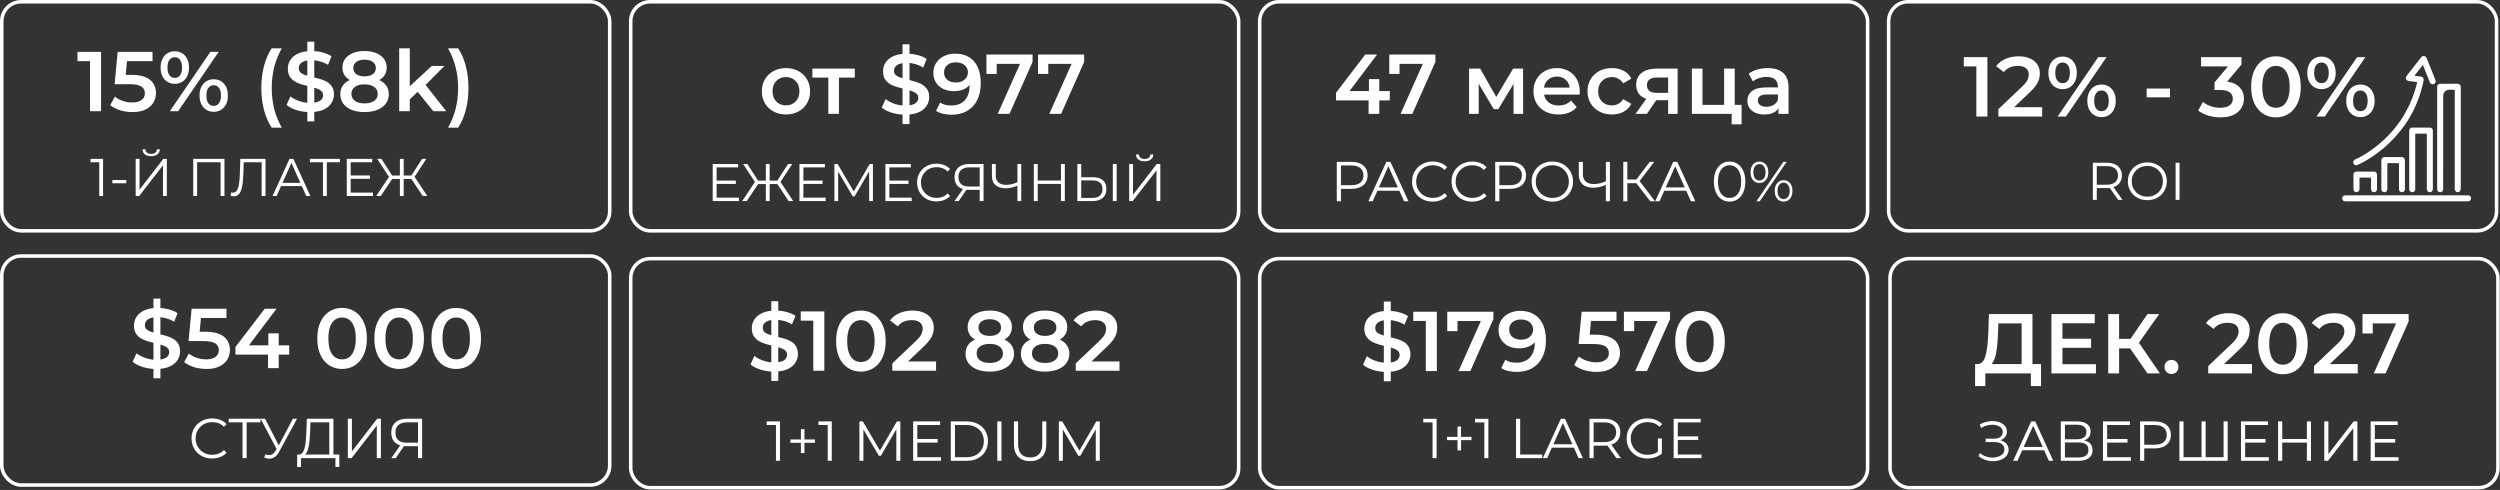 <?xml version="1.0" encoding="UTF-8"?> <svg xmlns="http://www.w3.org/2000/svg" width="944" height="185" viewBox="0 0 944 185" fill="none"><rect x="0" y="0" width="944" height="185" fill="#333333" stroke="none"/><rect x="238.159" y="97.667" width="229.557" height="86.49" rx="7.338" stroke="white" stroke-width="1.334"></rect><rect x="475.654" y="97.667" width="229.557" height="86.49" rx="7.338" stroke="white" stroke-width="1.334"></rect><path d="M293 174V159.763L293.68 160.485H289.494V159.125H294.53V174H293ZM302.421 171.068V162.058H303.759V171.068H302.421ZM298.468 167.2V165.947H307.712V167.2H298.468ZM312.548 174V159.763L313.228 160.485H309.042V159.125H314.078V174H312.548ZM324.513 174V159.125H325.809L332.609 170.728H331.929L338.666 159.125H339.962V174H338.453V161.484H338.814L332.609 172.109H331.866L325.618 161.484H326.022V174H324.513ZM346.211 165.777H354.073V167.115H346.211V165.777ZM346.381 172.64H355.327V174H344.808V159.125H355.008V160.485H346.381V172.64ZM359.024 174V159.125H365.08C366.666 159.125 368.055 159.444 369.245 160.082C370.449 160.705 371.384 161.576 372.05 162.695C372.716 163.815 373.049 165.104 373.049 166.563C373.049 168.022 372.716 169.311 372.05 170.43C371.384 171.55 370.449 172.428 369.245 173.065C368.055 173.689 366.666 174 365.08 174H359.024ZM360.596 172.64H364.995C366.312 172.64 367.453 172.385 368.416 171.875C369.394 171.351 370.151 170.636 370.69 169.729C371.228 168.808 371.497 167.753 371.497 166.563C371.497 165.359 371.228 164.303 370.69 163.397C370.151 162.49 369.394 161.782 368.416 161.272C367.453 160.747 366.312 160.485 364.995 160.485H360.596V172.64ZM376.58 174V159.125H378.152V174H376.58ZM388.985 174.128C387.086 174.128 385.592 173.582 384.501 172.492C383.41 171.401 382.865 169.786 382.865 167.647V159.125H384.437V167.583C384.437 169.34 384.834 170.636 385.627 171.472C386.42 172.307 387.54 172.725 388.985 172.725C390.444 172.725 391.57 172.307 392.363 171.472C393.157 170.636 393.553 169.34 393.553 167.583V159.125H395.083V167.647C395.083 169.786 394.538 171.401 393.447 172.492C392.37 173.582 390.883 174.128 388.985 174.128ZM399.822 174V159.125H401.118L407.918 170.728H407.238L413.974 159.125H415.271V174H413.762V161.484H414.123L407.918 172.109H407.174L400.927 161.484H401.331V174H399.822Z" fill="white"></path><path d="M291.245 143.843V113.743H293.871V143.843H291.245ZM292.238 140.321C290.488 140.321 288.812 140.075 287.211 139.584C285.61 139.072 284.34 138.421 283.4 137.631L284.841 134.397C285.738 135.101 286.848 135.688 288.171 136.158C289.495 136.627 290.851 136.862 292.238 136.862C293.412 136.862 294.362 136.734 295.088 136.478C295.814 136.222 296.348 135.88 296.689 135.453C297.031 135.005 297.201 134.503 297.201 133.948C297.201 133.265 296.956 132.721 296.465 132.315C295.974 131.888 295.334 131.557 294.544 131.323C293.775 131.066 292.911 130.832 291.95 130.618C291.011 130.405 290.061 130.159 289.1 129.882C288.161 129.583 287.296 129.209 286.506 128.761C285.738 128.291 285.108 127.672 284.617 126.904C284.126 126.135 283.881 125.153 283.881 123.958C283.881 122.741 284.201 121.631 284.841 120.627C285.503 119.603 286.496 118.792 287.819 118.194C289.164 117.575 290.861 117.265 292.911 117.265C294.255 117.265 295.59 117.436 296.913 117.778C298.237 118.119 299.39 118.61 300.372 119.25L299.059 122.485C298.055 121.887 297.02 121.449 295.953 121.172C294.885 120.873 293.861 120.723 292.879 120.723C291.726 120.723 290.787 120.862 290.061 121.14C289.356 121.417 288.833 121.78 288.492 122.228C288.171 122.677 288.011 123.189 288.011 123.766C288.011 124.449 288.246 125.004 288.716 125.431C289.207 125.836 289.837 126.156 290.605 126.391C291.395 126.626 292.27 126.861 293.231 127.096C294.191 127.309 295.141 127.555 296.081 127.832C297.041 128.11 297.906 128.473 298.674 128.921C299.464 129.369 300.094 129.978 300.564 130.746C301.055 131.515 301.3 132.486 301.3 133.66C301.3 134.856 300.969 135.966 300.308 136.99C299.667 137.994 298.674 138.805 297.33 139.424C295.985 140.022 294.288 140.321 292.238 140.321ZM307.101 140V119.186L308.926 121.076H302.361V117.585H311.263V140H307.101ZM325.06 140.321C323.288 140.321 321.687 139.872 320.257 138.976C318.848 138.079 317.738 136.777 316.927 135.069C316.115 133.34 315.71 131.248 315.71 128.793C315.71 126.338 316.115 124.257 316.927 122.549C317.738 120.82 318.848 119.507 320.257 118.61C321.687 117.713 323.288 117.265 325.06 117.265C326.853 117.265 328.454 117.713 329.863 118.61C331.272 119.507 332.382 120.82 333.194 122.549C334.026 124.257 334.442 126.338 334.442 128.793C334.442 131.248 334.026 133.34 333.194 135.069C332.382 136.777 331.272 138.079 329.863 138.976C328.454 139.872 326.853 140.321 325.06 140.321ZM325.06 136.702C326.106 136.702 327.013 136.425 327.782 135.87C328.55 135.293 329.148 134.418 329.575 133.244C330.023 132.07 330.248 130.586 330.248 128.793C330.248 126.978 330.023 125.495 329.575 124.342C329.148 123.168 328.55 122.303 327.782 121.748C327.013 121.172 326.106 120.884 325.06 120.884C324.057 120.884 323.16 121.172 322.37 121.748C321.602 122.303 320.993 123.168 320.545 124.342C320.118 125.495 319.905 126.978 319.905 128.793C319.905 130.586 320.118 132.07 320.545 133.244C320.993 134.418 321.602 135.293 322.37 135.87C323.16 136.425 324.057 136.702 325.06 136.702ZM336.936 140V137.215L345.838 128.761C346.585 128.056 347.14 127.437 347.503 126.904C347.866 126.37 348.101 125.879 348.208 125.431C348.336 124.961 348.4 124.523 348.4 124.118C348.4 123.093 348.047 122.303 347.343 121.748C346.639 121.172 345.603 120.884 344.237 120.884C343.148 120.884 342.156 121.076 341.259 121.46C340.384 121.844 339.626 122.431 338.985 123.221L336.071 120.98C336.947 119.806 338.121 118.898 339.594 118.258C341.088 117.596 342.753 117.265 344.589 117.265C346.212 117.265 347.621 117.532 348.816 118.066C350.033 118.578 350.961 119.315 351.602 120.275C352.264 121.236 352.595 122.378 352.595 123.701C352.595 124.427 352.498 125.153 352.306 125.879C352.114 126.583 351.751 127.331 351.218 128.12C350.684 128.91 349.905 129.796 348.88 130.778L341.227 138.047L340.362 136.478H353.459V140H336.936ZM373.709 140.321C371.852 140.321 370.24 140.043 368.874 139.488C367.508 138.933 366.451 138.154 365.704 137.15C364.957 136.126 364.583 134.93 364.583 133.564C364.583 132.198 364.946 131.045 365.672 130.106C366.398 129.166 367.444 128.451 368.81 127.96C370.176 127.469 371.809 127.224 373.709 127.224C375.609 127.224 377.242 127.469 378.609 127.96C379.996 128.451 381.053 129.177 381.779 130.138C382.526 131.077 382.9 132.219 382.9 133.564C382.9 134.93 382.515 136.126 381.747 137.15C381 138.154 379.932 138.933 378.545 139.488C377.178 140.043 375.567 140.321 373.709 140.321ZM373.709 137.054C375.246 137.054 376.463 136.734 377.36 136.094C378.256 135.453 378.705 134.567 378.705 133.436C378.705 132.326 378.256 131.451 377.36 130.81C376.463 130.17 375.246 129.85 373.709 129.85C372.172 129.85 370.966 130.17 370.091 130.81C369.216 131.451 368.778 132.326 368.778 133.436C368.778 134.567 369.216 135.453 370.091 136.094C370.966 136.734 372.172 137.054 373.709 137.054ZM373.709 129.401C371.98 129.401 370.497 129.177 369.258 128.729C368.02 128.259 367.06 127.587 366.376 126.711C365.715 125.815 365.384 124.747 365.384 123.509C365.384 122.228 365.725 121.129 366.409 120.211C367.113 119.272 368.095 118.546 369.354 118.034C370.614 117.521 372.066 117.265 373.709 117.265C375.375 117.265 376.837 117.521 378.096 118.034C379.356 118.546 380.338 119.272 381.042 120.211C381.747 121.129 382.099 122.228 382.099 123.509C382.099 124.747 381.757 125.815 381.074 126.711C380.413 127.587 379.452 128.259 378.192 128.729C376.933 129.177 375.439 129.401 373.709 129.401ZM373.709 126.84C375.033 126.84 376.079 126.562 376.847 126.007C377.616 125.431 378 124.662 378 123.701C378 122.698 377.605 121.919 376.815 121.364C376.026 120.809 374.99 120.531 373.709 120.531C372.429 120.531 371.404 120.809 370.635 121.364C369.867 121.919 369.483 122.698 369.483 123.701C369.483 124.662 369.856 125.431 370.603 126.007C371.372 126.562 372.407 126.84 373.709 126.84ZM394.598 140.321C392.741 140.321 391.129 140.043 389.763 139.488C388.397 138.933 387.34 138.154 386.593 137.15C385.846 136.126 385.472 134.93 385.472 133.564C385.472 132.198 385.835 131.045 386.561 130.106C387.287 129.166 388.333 128.451 389.699 127.96C391.065 127.469 392.698 127.224 394.598 127.224C396.498 127.224 398.131 127.469 399.498 127.96C400.885 128.451 401.942 129.177 402.668 130.138C403.415 131.077 403.789 132.219 403.789 133.564C403.789 134.93 403.404 136.126 402.636 137.15C401.889 138.154 400.821 138.933 399.434 139.488C398.067 140.043 396.456 140.321 394.598 140.321ZM394.598 137.054C396.135 137.054 397.352 136.734 398.249 136.094C399.145 135.453 399.594 134.567 399.594 133.436C399.594 132.326 399.145 131.451 398.249 130.81C397.352 130.17 396.135 129.85 394.598 129.85C393.061 129.85 391.855 130.17 390.98 130.81C390.105 131.451 389.667 132.326 389.667 133.436C389.667 134.567 390.105 135.453 390.98 136.094C391.855 136.734 393.061 137.054 394.598 137.054ZM394.598 129.401C392.869 129.401 391.386 129.177 390.147 128.729C388.909 128.259 387.949 127.587 387.265 126.711C386.604 125.815 386.273 124.747 386.273 123.509C386.273 122.228 386.614 121.129 387.297 120.211C388.002 119.272 388.984 118.546 390.243 118.034C391.503 117.521 392.955 117.265 394.598 117.265C396.263 117.265 397.726 117.521 398.985 118.034C400.245 118.546 401.227 119.272 401.931 120.211C402.636 121.129 402.988 122.228 402.988 123.509C402.988 124.747 402.646 125.815 401.963 126.711C401.302 127.587 400.341 128.259 399.081 128.729C397.822 129.177 396.328 129.401 394.598 129.401ZM394.598 126.84C395.922 126.84 396.968 126.562 397.736 126.007C398.505 125.431 398.889 124.662 398.889 123.701C398.889 122.698 398.494 121.919 397.704 121.364C396.915 120.809 395.879 120.531 394.598 120.531C393.318 120.531 392.293 120.809 391.524 121.364C390.756 121.919 390.372 122.698 390.372 123.701C390.372 124.662 390.745 125.431 391.492 126.007C392.261 126.562 393.296 126.84 394.598 126.84ZM406.201 140V137.215L415.103 128.761C415.85 128.056 416.405 127.437 416.768 126.904C417.131 126.37 417.366 125.879 417.473 125.431C417.601 124.961 417.665 124.523 417.665 124.118C417.665 123.093 417.313 122.303 416.608 121.748C415.904 121.172 414.868 120.884 413.502 120.884C412.413 120.884 411.421 121.076 410.524 121.46C409.649 121.844 408.891 122.431 408.25 123.221L405.337 120.98C406.212 119.806 407.386 118.898 408.859 118.258C410.353 117.596 412.018 117.265 413.854 117.265C415.477 117.265 416.886 117.532 418.081 118.066C419.298 118.578 420.227 119.315 420.867 120.275C421.529 121.236 421.86 122.378 421.86 123.701C421.86 124.427 421.764 125.153 421.571 125.879C421.379 126.583 421.016 127.331 420.483 128.12C419.949 128.91 419.17 129.796 418.145 130.778L410.492 138.047L409.627 136.478H422.724V140H406.201Z" fill="white"></path><rect x="0.667" y="96.667" width="229.557" height="86.49" rx="7.338" stroke="white" stroke-width="1.334"></rect><path d="M80.105 173.128C78.986 173.128 77.951 172.943 77.002 172.575C76.053 172.192 75.231 171.661 74.537 170.981C73.843 170.301 73.298 169.501 72.901 168.58C72.519 167.659 72.327 166.653 72.327 165.562C72.327 164.472 72.519 163.466 72.901 162.545C73.298 161.624 73.843 160.824 74.537 160.144C75.246 159.464 76.074 158.94 77.023 158.571C77.973 158.189 79.007 157.997 80.126 157.997C81.203 157.997 82.216 158.182 83.165 158.55C84.114 158.904 84.914 159.442 85.566 160.165L84.567 161.164C83.958 160.54 83.285 160.094 82.549 159.825C81.812 159.542 81.019 159.4 80.168 159.4C79.276 159.4 78.447 159.556 77.682 159.867C76.917 160.165 76.251 160.597 75.685 161.164C75.118 161.716 74.672 162.368 74.346 163.119C74.034 163.855 73.879 164.67 73.879 165.562C73.879 166.455 74.034 167.277 74.346 168.027C74.672 168.764 75.118 169.416 75.685 169.982C76.251 170.535 76.917 170.967 77.682 171.279C78.447 171.576 79.276 171.725 80.168 171.725C81.019 171.725 81.812 171.583 82.549 171.3C83.285 171.017 83.958 170.563 84.567 169.94L85.566 170.939C84.914 171.661 84.114 172.207 83.165 172.575C82.216 172.943 81.196 173.128 80.105 173.128ZM91.58 173V159.06L92.005 159.485H86.353V158.125H98.359V159.485H92.728L93.132 159.06V173H91.58ZM100.221 171.534C100.944 171.817 101.624 171.888 102.261 171.746C102.899 171.59 103.486 171.087 104.025 170.237L104.747 169.09L104.896 168.899L110.591 158.125H112.164L105.406 170.577C104.953 171.442 104.414 172.086 103.791 172.511C103.182 172.936 102.53 173.163 101.836 173.191C101.156 173.22 100.469 173.092 99.775 172.809L100.221 171.534ZM104.854 170.322L98.415 158.125H100.094L105.704 169.026L104.854 170.322ZM124.344 172.256V159.485H117.225L117.098 163.097C117.055 164.217 116.984 165.293 116.885 166.327C116.8 167.347 116.659 168.268 116.46 169.09C116.276 169.897 116.021 170.556 115.695 171.066C115.384 171.576 114.973 171.874 114.463 171.959L112.742 171.64C113.308 171.668 113.776 171.463 114.144 171.024C114.527 170.585 114.817 169.968 115.015 169.175C115.228 168.382 115.384 167.454 115.483 166.391C115.582 165.329 115.653 164.181 115.695 162.949L115.865 158.125H125.895V172.256H124.344ZM112.189 176.336L112.21 171.64H128.127V176.336H126.66V173H113.677L113.655 176.336H112.189ZM131.334 173V158.125H132.885V170.45L142.405 158.125H143.829V173H142.278V160.696L132.758 173H131.334ZM157.838 173V168.07L158.263 168.495H153.396C152.206 168.495 151.186 168.29 150.336 167.879C149.5 167.468 148.856 166.887 148.403 166.136C147.963 165.371 147.744 164.457 147.744 163.395C147.744 162.262 147.985 161.305 148.466 160.526C148.948 159.733 149.628 159.138 150.506 158.741C151.399 158.33 152.433 158.125 153.609 158.125H159.389V173H157.838ZM147.744 173L151.399 167.772H153.014L149.423 173H147.744ZM157.838 167.624V159.039L158.263 159.485H153.673C152.284 159.485 151.208 159.818 150.443 160.484C149.692 161.135 149.316 162.092 149.316 163.352C149.316 164.571 149.67 165.513 150.379 166.179C151.087 166.83 152.135 167.156 153.524 167.156H158.263L157.838 167.624Z" fill="white"></path><path d="M57.945 142.843V112.742H60.57V142.843H57.945ZM58.937 139.32C57.187 139.32 55.511 139.075 53.91 138.584C52.309 138.071 51.039 137.42 50.099 136.63L51.54 133.396C52.437 134.101 53.547 134.688 54.87 135.157C56.194 135.627 57.55 135.862 58.937 135.862C60.111 135.862 61.061 135.734 61.787 135.478C62.513 135.221 63.047 134.88 63.388 134.453C63.73 134.005 63.901 133.503 63.901 132.948C63.901 132.265 63.655 131.72 63.164 131.315C62.673 130.888 62.033 130.557 61.243 130.322C60.474 130.066 59.61 129.831 58.649 129.618C57.71 129.404 56.76 129.159 55.799 128.881C54.86 128.582 53.995 128.209 53.205 127.76C52.437 127.291 51.807 126.672 51.316 125.903C50.825 125.135 50.58 124.153 50.58 122.957C50.58 121.74 50.9 120.63 51.54 119.627C52.202 118.602 53.195 117.791 54.518 117.193C55.863 116.574 57.56 116.265 59.61 116.265C60.955 116.265 62.289 116.436 63.612 116.777C64.936 117.119 66.089 117.61 67.071 118.25L65.758 121.484C64.754 120.887 63.719 120.449 62.652 120.171C61.584 119.873 60.56 119.723 59.578 119.723C58.425 119.723 57.486 119.862 56.76 120.139C56.055 120.417 55.532 120.78 55.191 121.228C54.87 121.676 54.71 122.189 54.71 122.765C54.71 123.448 54.945 124.003 55.415 124.43C55.906 124.836 56.536 125.156 57.304 125.391C58.094 125.626 58.969 125.861 59.93 126.095C60.891 126.309 61.84 126.554 62.78 126.832C63.74 127.109 64.605 127.472 65.374 127.921C66.163 128.369 66.793 128.977 67.263 129.746C67.754 130.514 67.999 131.486 67.999 132.66C67.999 133.855 67.668 134.965 67.007 135.99C66.366 136.993 65.374 137.805 64.029 138.424C62.684 139.021 60.987 139.32 58.937 139.32ZM77.955 139.32C76.375 139.32 74.828 139.096 73.312 138.648C71.817 138.178 70.558 137.538 69.533 136.726L71.294 133.492C72.106 134.154 73.088 134.688 74.24 135.093C75.415 135.499 76.631 135.702 77.891 135.702C79.364 135.702 80.517 135.392 81.349 134.773C82.203 134.154 82.63 133.322 82.63 132.276C82.63 131.571 82.449 130.952 82.086 130.418C81.744 129.885 81.125 129.479 80.228 129.201C79.353 128.924 78.147 128.785 76.61 128.785H71.198L72.351 116.585H85.512V120.075H73.888L76.066 118.09L75.201 127.216L73.024 125.263H77.539C79.759 125.263 81.541 125.562 82.886 126.159C84.252 126.736 85.245 127.547 85.864 128.593C86.505 129.618 86.825 130.792 86.825 132.115C86.825 133.418 86.505 134.613 85.864 135.702C85.224 136.791 84.242 137.666 82.918 138.328C81.616 138.989 79.962 139.32 77.955 139.32ZM88.906 133.909V131.027L99.953 116.585H104.404L93.517 131.027L91.436 130.386H109.207V133.909H88.906ZM101.202 139V133.909L101.33 130.386V125.871H105.237V139H101.202ZM129.159 139.32C127.387 139.32 125.786 138.872 124.356 137.975C122.947 137.079 121.837 135.777 121.026 134.069C120.215 132.34 119.809 130.247 119.809 127.793C119.809 125.338 120.215 123.256 121.026 121.548C121.837 119.819 122.947 118.506 124.356 117.61C125.786 116.713 127.387 116.265 129.159 116.265C130.952 116.265 132.554 116.713 133.962 117.61C135.371 118.506 136.481 119.819 137.293 121.548C138.125 123.256 138.542 125.338 138.542 127.793C138.542 130.247 138.125 132.34 137.293 134.069C136.481 135.777 135.371 137.079 133.962 137.975C132.554 138.872 130.952 139.32 129.159 139.32ZM129.159 135.702C130.205 135.702 131.113 135.424 131.881 134.869C132.65 134.293 133.247 133.418 133.674 132.243C134.123 131.069 134.347 129.586 134.347 127.793C134.347 125.978 134.123 124.494 133.674 123.342C133.247 122.167 132.65 121.303 131.881 120.748C131.113 120.171 130.205 119.883 129.159 119.883C128.156 119.883 127.259 120.171 126.469 120.748C125.701 121.303 125.093 122.167 124.644 123.342C124.217 124.494 124.004 125.978 124.004 127.793C124.004 129.586 124.217 131.069 124.644 132.243C125.093 133.418 125.701 134.293 126.469 134.869C127.259 135.424 128.156 135.702 129.159 135.702ZM150.705 139.32C148.933 139.32 147.332 138.872 145.902 137.975C144.493 137.079 143.383 135.777 142.571 134.069C141.76 132.34 141.355 130.247 141.355 127.793C141.355 125.338 141.76 123.256 142.571 121.548C143.383 119.819 144.493 118.506 145.902 117.61C147.332 116.713 148.933 116.265 150.705 116.265C152.498 116.265 154.099 116.713 155.508 117.61C156.917 118.506 158.027 119.819 158.838 121.548C159.671 123.256 160.087 125.338 160.087 127.793C160.087 130.247 159.671 132.34 158.838 134.069C158.027 135.777 156.917 137.079 155.508 137.975C154.099 138.872 152.498 139.32 150.705 139.32ZM150.705 135.702C151.751 135.702 152.658 135.424 153.427 134.869C154.195 134.293 154.793 133.418 155.22 132.243C155.668 131.069 155.892 129.586 155.892 127.793C155.892 125.978 155.668 124.494 155.22 123.342C154.793 122.167 154.195 121.303 153.427 120.748C152.658 120.171 151.751 119.883 150.705 119.883C149.702 119.883 148.805 120.171 148.015 120.748C147.247 121.303 146.638 122.167 146.19 123.342C145.763 124.494 145.549 125.978 145.549 127.793C145.549 129.586 145.763 131.069 146.19 132.243C146.638 133.418 147.247 134.293 148.015 134.869C148.805 135.424 149.702 135.702 150.705 135.702ZM172.251 139.32C170.479 139.32 168.878 138.872 167.447 137.975C166.038 137.079 164.928 135.777 164.117 134.069C163.306 132.34 162.9 130.247 162.9 127.793C162.9 125.338 163.306 123.256 164.117 121.548C164.928 119.819 166.038 118.506 167.447 117.61C168.878 116.713 170.479 116.265 172.251 116.265C174.044 116.265 175.645 116.713 177.054 117.61C178.463 118.506 179.573 119.819 180.384 121.548C181.217 123.256 181.633 125.338 181.633 127.793C181.633 130.247 181.217 132.34 180.384 134.069C179.573 135.777 178.463 137.079 177.054 137.975C175.645 138.872 174.044 139.32 172.251 139.32ZM172.251 135.702C173.297 135.702 174.204 135.424 174.972 134.869C175.741 134.293 176.339 133.418 176.766 132.243C177.214 131.069 177.438 129.586 177.438 127.793C177.438 125.978 177.214 124.494 176.766 123.342C176.339 122.167 175.741 121.303 174.972 120.748C174.204 120.171 173.297 119.883 172.251 119.883C171.247 119.883 170.351 120.171 169.561 120.748C168.792 121.303 168.184 122.167 167.736 123.342C167.309 124.494 167.095 125.978 167.095 127.793C167.095 129.586 167.309 131.069 167.736 132.243C168.184 133.418 168.792 134.293 169.561 134.869C170.351 135.424 171.247 135.702 172.251 135.702Z" fill="white"></path><path d="M540.933 173.001V158.766L541.613 159.488H537.427V158.128H542.463V173.001H540.933ZM550.353 170.069V161.06H551.692V170.069H550.353ZM546.401 166.202V164.949H555.644V166.202H546.401ZM560.479 173.001V158.766L561.159 159.488H556.974V158.128H562.009V173.001H560.479ZM572.443 173.001V158.128H574.015V171.642H582.344V173.001H572.443ZM582.575 173.001L589.374 158.128H590.926L597.725 173.001H596.068L589.821 159.042H590.458L584.211 173.001H582.575ZM585.252 169.028L585.72 167.753H594.368L594.835 169.028H585.252ZM600.185 173.001V158.128H605.752C607.013 158.128 608.096 158.333 609.003 158.744C609.91 159.141 610.604 159.722 611.085 160.487C611.581 161.237 611.829 162.151 611.829 163.228C611.829 164.276 611.581 165.182 611.085 165.947C610.604 166.698 609.91 167.279 609.003 167.69C608.096 168.086 607.013 168.284 605.752 168.284H601.056L601.758 167.562V173.001H600.185ZM610.342 173.001L606.517 167.605H608.217L612.063 173.001H610.342ZM601.758 167.69L601.056 166.946H605.71C607.197 166.946 608.323 166.62 609.088 165.968C609.867 165.317 610.257 164.403 610.257 163.228C610.257 162.038 609.867 161.117 609.088 160.465C608.323 159.814 607.197 159.488 605.71 159.488H601.056L601.758 158.744V167.69ZM622.063 173.129C620.93 173.129 619.882 172.945 618.918 172.577C617.969 172.194 617.141 171.663 616.432 170.983C615.738 170.303 615.193 169.503 614.796 168.582C614.414 167.661 614.223 166.655 614.223 165.565C614.223 164.474 614.414 163.468 614.796 162.548C615.193 161.627 615.745 160.827 616.454 160.147C617.162 159.467 617.991 158.943 618.94 158.574C619.903 158.192 620.951 158.001 622.084 158.001C623.218 158.001 624.252 158.178 625.186 158.532C626.136 158.886 626.943 159.424 627.609 160.147L626.631 161.145C626.008 160.522 625.321 160.076 624.57 159.807C623.82 159.538 623.012 159.403 622.148 159.403C621.227 159.403 620.377 159.559 619.598 159.87C618.833 160.168 618.161 160.6 617.58 161.167C617.013 161.719 616.567 162.371 616.241 163.121C615.93 163.858 615.774 164.672 615.774 165.565C615.774 166.443 615.93 167.258 616.241 168.008C616.567 168.759 617.013 169.418 617.58 169.984C618.161 170.537 618.833 170.969 619.598 171.28C620.377 171.578 621.22 171.727 622.127 171.727C622.977 171.727 623.777 171.599 624.528 171.344C625.293 171.089 625.994 170.657 626.631 170.048L627.524 171.238C626.815 171.861 625.987 172.336 625.038 172.662C624.089 172.973 623.097 173.129 622.063 173.129ZM626.015 171.047V165.565H627.524V171.238L626.015 171.047ZM633.376 164.779H641.238V166.117H633.376V164.779ZM633.546 171.642H642.491V173.001H631.974V158.128H642.173V159.488H633.546V171.642Z" fill="white"></path><path d="M522.533 143.957V113.857H525.159V143.957H522.533ZM523.526 140.435C521.776 140.435 520.1 140.189 518.499 139.698C516.898 139.186 515.627 138.535 514.688 137.745L516.129 134.511C517.026 135.215 518.136 135.803 519.459 136.272C520.783 136.742 522.138 136.977 523.526 136.977C524.7 136.977 525.65 136.849 526.376 136.592C527.102 136.336 527.635 135.995 527.977 135.568C528.319 135.119 528.489 134.618 528.489 134.063C528.489 133.38 528.244 132.835 527.753 132.43C527.262 132.003 526.621 131.672 525.832 131.437C525.063 131.181 524.198 130.946 523.238 130.732C522.299 130.519 521.349 130.273 520.388 129.996C519.449 129.697 518.584 129.324 517.794 128.875C517.026 128.406 516.396 127.786 515.905 127.018C515.414 126.249 515.168 125.267 515.168 124.072C515.168 122.855 515.489 121.745 516.129 120.742C516.791 119.717 517.784 118.906 519.107 118.308C520.452 117.689 522.149 117.38 524.198 117.38C525.543 117.38 526.878 117.55 528.201 117.892C529.525 118.233 530.677 118.724 531.659 119.365L530.347 122.599C529.343 122.001 528.308 121.564 527.241 121.286C526.173 120.987 525.148 120.838 524.166 120.838C523.014 120.838 522.074 120.977 521.349 121.254C520.644 121.532 520.121 121.895 519.78 122.343C519.459 122.791 519.299 123.303 519.299 123.88C519.299 124.563 519.534 125.118 520.004 125.545C520.495 125.951 521.124 126.271 521.893 126.506C522.683 126.74 523.558 126.975 524.519 127.21C525.479 127.424 526.429 127.669 527.369 127.947C528.329 128.224 529.194 128.587 529.962 129.035C530.752 129.484 531.382 130.092 531.852 130.861C532.343 131.629 532.588 132.6 532.588 133.775C532.588 134.97 532.257 136.08 531.595 137.105C530.955 138.108 529.962 138.919 528.617 139.538C527.273 140.136 525.575 140.435 523.526 140.435ZM538.388 140.115V119.301L540.214 121.19H533.649V117.7H542.551V140.115H538.388ZM550.744 140.115L559.998 119.365L561.087 121.222H548.375L550.36 119.205V125.033H546.485V117.7H563.905V120.486L555.195 140.115H550.744ZM574.037 117.38C576.086 117.38 577.826 117.817 579.256 118.692C580.708 119.546 581.818 120.795 582.586 122.439C583.355 124.083 583.739 126.111 583.739 128.523C583.739 131.085 583.269 133.251 582.33 135.023C581.412 136.795 580.131 138.14 578.488 139.058C576.844 139.976 574.933 140.435 572.756 140.435C571.624 140.435 570.546 140.318 569.522 140.083C568.497 139.848 567.611 139.485 566.864 138.994L568.401 135.856C569.02 136.262 569.692 136.55 570.418 136.72C571.144 136.87 571.891 136.945 572.66 136.945C574.773 136.945 576.449 136.294 577.687 134.991C578.925 133.689 579.544 131.768 579.544 129.227C579.544 128.822 579.534 128.352 579.512 127.819C579.491 127.263 579.416 126.708 579.288 126.153L580.569 127.562C580.206 128.438 579.683 129.174 579 129.772C578.317 130.348 577.516 130.786 576.598 131.085C575.68 131.384 574.666 131.533 573.556 131.533C572.105 131.533 570.792 131.255 569.618 130.7C568.465 130.124 567.547 129.324 566.864 128.299C566.181 127.253 565.839 126.036 565.839 124.648C565.839 123.154 566.202 121.873 566.928 120.806C567.654 119.717 568.636 118.874 569.874 118.276C571.133 117.678 572.521 117.38 574.037 117.38ZM574.261 120.646C573.407 120.646 572.649 120.806 571.987 121.126C571.325 121.425 570.802 121.863 570.418 122.439C570.055 122.994 569.874 123.666 569.874 124.456C569.874 125.63 570.279 126.559 571.091 127.242C571.902 127.925 572.991 128.267 574.357 128.267C575.253 128.267 576.043 128.107 576.726 127.786C577.409 127.445 577.943 126.986 578.327 126.41C578.712 125.812 578.904 125.15 578.904 124.424C578.904 123.72 578.722 123.09 578.359 122.535C577.997 121.959 577.474 121.5 576.79 121.158C576.107 120.817 575.264 120.646 574.261 120.646ZM602.834 140.435C601.254 140.435 599.707 140.211 598.191 139.763C596.697 139.293 595.437 138.652 594.412 137.841L596.174 134.607C596.985 135.269 597.967 135.803 599.12 136.208C600.294 136.614 601.511 136.817 602.77 136.817C604.243 136.817 605.396 136.507 606.228 135.888C607.082 135.269 607.509 134.436 607.509 133.39C607.509 132.686 607.328 132.067 606.965 131.533C606.623 130.999 606.004 130.594 605.108 130.316C604.232 130.039 603.026 129.9 601.489 129.9H596.078L597.23 117.7H610.391V121.19H598.767L600.945 119.205L600.08 128.331L597.903 126.378H602.418C604.638 126.378 606.42 126.676 607.765 127.274C609.132 127.851 610.124 128.662 610.743 129.708C611.384 130.732 611.704 131.907 611.704 133.23C611.704 134.532 611.384 135.728 610.743 136.817C610.103 137.905 609.121 138.781 607.797 139.442C606.495 140.104 604.841 140.435 602.834 140.435ZM617.445 140.115L626.699 119.365L627.788 121.222H615.076L617.061 119.205V125.033H613.186V117.7H630.606V120.486L621.896 140.115H617.445ZM641.905 140.435C640.133 140.435 638.532 139.987 637.102 139.09C635.693 138.193 634.583 136.891 633.772 135.183C632.961 133.454 632.555 131.362 632.555 128.907C632.555 126.452 632.961 124.371 633.772 122.663C634.583 120.934 635.693 119.621 637.102 118.724C638.532 117.828 640.133 117.38 641.905 117.38C643.698 117.38 645.299 117.828 646.708 118.724C648.117 119.621 649.227 120.934 650.039 122.663C650.871 124.371 651.287 126.452 651.287 128.907C651.287 131.362 650.871 133.454 650.039 135.183C649.227 136.891 648.117 138.193 646.708 139.09C645.299 139.987 643.698 140.435 641.905 140.435ZM641.905 136.817C642.951 136.817 643.859 136.539 644.627 135.984C645.396 135.408 645.993 134.532 646.42 133.358C646.869 132.184 647.093 130.7 647.093 128.907C647.093 127.093 646.869 125.609 646.42 124.456C645.993 123.282 645.396 122.418 644.627 121.863C643.859 121.286 642.951 120.998 641.905 120.998C640.902 120.998 640.005 121.286 639.215 121.863C638.447 122.418 637.838 123.282 637.39 124.456C636.963 125.609 636.75 127.093 636.75 128.907C636.75 130.7 636.963 132.184 637.39 133.358C637.838 134.532 638.447 135.408 639.215 135.984C640.005 136.539 640.902 136.817 641.905 136.817Z" fill="white"></path><rect x="0.667" y="0.667" width="229.557" height="86.49" rx="7.338" stroke="white" stroke-width="1.334"></rect><rect x="713.144" y="0.667" width="229.557" height="86.49" rx="7.338" stroke="white" stroke-width="1.334"></rect><rect x="238.158" y="0.667" width="229.557" height="86.49" rx="7.338" stroke="white" stroke-width="1.334"></rect><rect x="475.653" y="0.667" width="229.557" height="86.49" rx="7.338" stroke="white" stroke-width="1.334"></rect><path d="M37.482 74V60.591L38.123 61.272H34.18V59.991H38.923V74H37.482ZM42.432 69.197V67.956H47.676V69.197H42.432ZM51.235 74V59.991H52.696V71.598L61.662 59.991H63.003V74H61.542V62.412L52.576 74H51.235ZM57.079 58.97C56.078 58.97 55.284 58.743 54.697 58.289C54.123 57.836 53.83 57.202 53.816 56.388H54.917C54.931 56.922 55.131 57.342 55.518 57.649C55.918 57.956 56.438 58.109 57.079 58.109C57.719 58.109 58.233 57.956 58.62 57.649C59.02 57.342 59.227 56.922 59.24 56.388H60.341C60.328 57.202 60.027 57.836 59.44 58.289C58.853 58.743 58.066 58.97 57.079 58.97ZM72.968 74V59.991H84.756V74H83.295V60.871L83.675 61.272H74.049L74.429 60.871V74H72.968ZM88.247 74.12C88.061 74.12 87.88 74.107 87.707 74.08C87.534 74.067 87.34 74.033 87.127 73.98L87.247 72.659C87.474 72.713 87.694 72.739 87.907 72.739C88.507 72.739 88.988 72.506 89.348 72.039C89.722 71.558 90.002 70.825 90.189 69.837C90.376 68.837 90.496 67.556 90.549 65.995L90.749 59.991H100.255V74H98.794V60.871L99.175 61.272H91.69L92.05 60.851L91.87 65.955C91.816 67.356 91.716 68.57 91.57 69.597C91.423 70.611 91.209 71.458 90.929 72.139C90.649 72.806 90.289 73.306 89.848 73.64C89.408 73.96 88.874 74.12 88.247 74.12ZM102.92 74L109.325 59.991H110.786L117.19 74H115.629L109.745 60.851H110.345L104.461 74H102.92ZM105.442 70.257L105.882 69.057H114.028L114.468 70.257H105.442ZM121.953 74V60.871L122.353 61.272H117.029V59.991H128.337V61.272H123.033L123.414 60.871V74H121.953ZM132.257 66.255H139.662V67.516H132.257V66.255ZM132.418 72.719H140.843V74H130.937V59.991H140.543V61.272H132.418V72.719ZM159.624 74L154.96 67.015L156.221 66.295L161.345 74H159.624ZM151.978 67.576V66.275H155.981V67.576H151.978ZM156.281 67.155L154.92 66.915L159.383 59.991H160.984L156.281 67.155ZM143.793 74H142.072L147.195 66.295L148.456 67.015L143.793 74ZM152.439 74H150.998V59.991H152.439V74ZM151.438 67.576H147.435V66.275H151.438V67.576ZM147.135 67.155L142.432 59.991H144.033L148.476 66.915L147.135 67.155Z" fill="white"></path><path d="M33.995 42V21.186L35.821 23.075H29.256V19.585H38.158V42H33.995ZM50.034 42.32C48.454 42.32 46.906 42.096 45.391 41.648C43.896 41.178 42.637 40.538 41.612 39.727L43.373 36.492C44.184 37.154 45.166 37.688 46.319 38.093C47.493 38.499 48.71 38.702 49.969 38.702C51.443 38.702 52.595 38.392 53.428 37.773C54.282 37.154 54.709 36.322 54.709 35.276C54.709 34.571 54.527 33.952 54.164 33.418C53.823 32.885 53.204 32.479 52.307 32.201C51.432 31.924 50.226 31.785 48.689 31.785H43.277L44.43 19.585H57.591V23.075H45.967L48.144 21.09L47.28 30.216L45.102 28.263H49.617C51.837 28.263 53.62 28.562 54.965 29.159C56.331 29.736 57.324 30.547 57.943 31.593C58.583 32.618 58.904 33.792 58.904 35.115C58.904 36.418 58.583 37.613 57.943 38.702C57.302 39.791 56.32 40.666 54.997 41.328C53.695 41.989 52.04 42.32 50.034 42.32ZM64.13 42L79.436 19.585H82.574L67.268 42H64.13ZM65.987 31.657C64.941 31.657 64.013 31.401 63.201 30.889C62.39 30.376 61.76 29.661 61.312 28.743C60.864 27.825 60.64 26.747 60.64 25.509C60.64 24.271 60.864 23.193 61.312 22.275C61.76 21.357 62.39 20.642 63.201 20.129C64.013 19.617 64.941 19.361 65.987 19.361C67.076 19.361 68.015 19.617 68.805 20.129C69.616 20.642 70.246 21.357 70.694 22.275C71.143 23.193 71.367 24.271 71.367 25.509C71.367 26.747 71.143 27.825 70.694 28.743C70.246 29.661 69.616 30.376 68.805 30.889C68.015 31.401 67.076 31.657 65.987 31.657ZM66.019 29.416C66.873 29.416 67.535 29.085 68.005 28.423C68.496 27.74 68.741 26.768 68.741 25.509C68.741 24.25 68.496 23.289 68.005 22.627C67.535 21.944 66.873 21.602 66.019 21.602C65.165 21.602 64.482 21.944 63.97 22.627C63.479 23.31 63.233 24.271 63.233 25.509C63.233 26.747 63.479 27.708 63.97 28.391C64.482 29.074 65.165 29.416 66.019 29.416ZM80.685 42.224C79.639 42.224 78.71 41.968 77.899 41.456C77.088 40.943 76.458 40.228 76.01 39.31C75.562 38.392 75.338 37.314 75.338 36.076C75.338 34.838 75.562 33.76 76.01 32.842C76.458 31.924 77.088 31.209 77.899 30.696C78.71 30.184 79.639 29.928 80.685 29.928C81.774 29.928 82.713 30.184 83.503 30.696C84.314 31.209 84.944 31.924 85.392 32.842C85.841 33.76 86.065 34.838 86.065 36.076C86.065 37.314 85.841 38.392 85.392 39.31C84.944 40.228 84.314 40.943 83.503 41.456C82.713 41.968 81.774 42.224 80.685 42.224ZM80.685 39.983C81.539 39.983 82.211 39.641 82.702 38.958C83.193 38.275 83.439 37.314 83.439 36.076C83.439 34.838 83.193 33.877 82.702 33.194C82.211 32.511 81.539 32.169 80.685 32.169C79.853 32.169 79.18 32.511 78.668 33.194C78.177 33.856 77.931 34.816 77.931 36.076C77.931 37.336 78.177 38.307 78.668 38.99C79.18 39.652 79.853 39.983 80.685 39.983ZM102.579 48.212C101.319 46.27 100.348 44.028 99.665 41.488C99.003 38.926 98.672 36.172 98.672 33.226C98.672 30.28 99.003 27.526 99.665 24.965C100.348 22.381 101.319 20.14 102.579 18.24H106.389C105.087 20.588 104.126 22.99 103.507 25.445C102.91 27.879 102.611 30.472 102.611 33.226C102.611 35.98 102.91 38.584 103.507 41.039C104.126 43.473 105.087 45.864 106.389 48.212H102.579ZM116.049 45.843V15.742H118.675V45.843H116.049ZM117.042 42.32C115.292 42.32 113.616 42.075 112.015 41.584C110.414 41.071 109.144 40.42 108.204 39.63L109.645 36.396C110.542 37.101 111.652 37.688 112.975 38.157C114.299 38.627 115.655 38.862 117.042 38.862C118.216 38.862 119.166 38.734 119.892 38.478C120.618 38.221 121.152 37.88 121.493 37.453C121.835 37.005 122.005 36.503 122.005 35.948C122.005 35.265 121.76 34.721 121.269 34.315C120.778 33.888 120.138 33.557 119.348 33.322C118.579 33.066 117.715 32.831 116.754 32.618C115.815 32.404 114.865 32.159 113.904 31.881C112.965 31.582 112.1 31.209 111.31 30.761C110.542 30.291 109.912 29.672 109.421 28.903C108.93 28.135 108.685 27.153 108.685 25.957C108.685 24.741 109.005 23.63 109.645 22.627C110.307 21.602 111.3 20.791 112.623 20.193C113.968 19.574 115.665 19.265 117.715 19.265C119.059 19.265 120.394 19.436 121.717 19.777C123.041 20.119 124.194 20.61 125.176 21.25L123.863 24.484C122.859 23.887 121.824 23.449 120.757 23.171C119.689 22.872 118.665 22.723 117.683 22.723C116.53 22.723 115.591 22.862 114.865 23.139C114.16 23.417 113.637 23.78 113.296 24.228C112.975 24.676 112.815 25.189 112.815 25.765C112.815 26.448 113.05 27.003 113.52 27.43C114.011 27.836 114.641 28.156 115.409 28.391C116.199 28.626 117.074 28.86 118.035 29.095C118.995 29.309 119.945 29.554 120.885 29.832C121.845 30.109 122.71 30.472 123.478 30.921C124.268 31.369 124.898 31.977 125.368 32.746C125.859 33.514 126.104 34.486 126.104 35.66C126.104 36.855 125.773 37.965 125.112 38.99C124.471 39.993 123.478 40.804 122.134 41.424C120.789 42.021 119.092 42.32 117.042 42.32ZM137.629 42.32C135.772 42.32 134.16 42.043 132.794 41.488C131.427 40.933 130.371 40.153 129.624 39.15C128.876 38.125 128.503 36.93 128.503 35.564C128.503 34.197 128.866 33.045 129.592 32.105C130.317 31.166 131.363 30.451 132.73 29.96C134.096 29.469 135.729 29.224 137.629 29.224C139.529 29.224 141.162 29.469 142.528 29.96C143.916 30.451 144.972 31.177 145.698 32.137C146.445 33.077 146.819 34.219 146.819 35.564C146.819 36.93 146.435 38.125 145.666 39.15C144.919 40.153 143.852 40.933 142.464 41.488C141.098 42.043 139.486 42.32 137.629 42.32ZM137.629 39.054C139.166 39.054 140.383 38.734 141.279 38.093C142.176 37.453 142.624 36.567 142.624 35.436C142.624 34.325 142.176 33.45 141.279 32.81C140.383 32.169 139.166 31.849 137.629 31.849C136.092 31.849 134.886 32.169 134.01 32.81C133.135 33.45 132.698 34.325 132.698 35.436C132.698 36.567 133.135 37.453 134.01 38.093C134.886 38.734 136.092 39.054 137.629 39.054ZM137.629 31.401C135.9 31.401 134.416 31.177 133.178 30.729C131.94 30.259 130.979 29.586 130.296 28.711C129.634 27.814 129.303 26.747 129.303 25.509C129.303 24.228 129.645 23.129 130.328 22.211C131.033 21.271 132.014 20.546 133.274 20.033C134.534 19.521 135.985 19.265 137.629 19.265C139.294 19.265 140.756 19.521 142.016 20.033C143.275 20.546 144.257 21.271 144.962 22.211C145.666 23.129 146.019 24.228 146.019 25.509C146.019 26.747 145.677 27.814 144.994 28.711C144.332 29.586 143.371 30.259 142.112 30.729C140.852 31.177 139.358 31.401 137.629 31.401ZM137.629 28.839C138.952 28.839 139.999 28.562 140.767 28.007C141.536 27.43 141.92 26.662 141.92 25.701C141.92 24.698 141.525 23.919 140.735 23.363C139.945 22.808 138.91 22.531 137.629 22.531C136.348 22.531 135.323 22.808 134.555 23.363C133.786 23.919 133.402 24.698 133.402 25.701C133.402 26.662 133.776 27.43 134.523 28.007C135.291 28.562 136.327 28.839 137.629 28.839ZM154.003 38.19L154.099 33.162L163.033 24.901H167.836L160.247 32.522L158.134 34.283L154.003 38.19ZM150.737 42V18.24H154.739V42H150.737ZM163.641 42L157.397 34.283L159.927 31.081L168.509 42H163.641ZM172.983 48.212H169.173C170.496 45.864 171.457 43.473 172.055 41.039C172.674 38.584 172.983 35.98 172.983 33.226C172.983 30.472 172.674 27.879 172.055 25.445C171.457 22.99 170.496 20.588 169.173 18.24H172.983C174.264 20.14 175.235 22.381 175.897 24.965C176.559 27.526 176.89 30.28 176.89 33.226C176.89 36.172 176.559 38.926 175.897 41.488C175.235 44.028 174.264 46.27 172.983 48.212Z" fill="white"></path><path d="M790.261 75.458V61.448H795.505C796.692 61.448 797.713 61.642 798.567 62.029C799.421 62.402 800.074 62.949 800.528 63.67C800.995 64.377 801.229 65.238 801.229 66.252C801.229 67.239 800.995 68.093 800.528 68.813C800.074 69.52 799.421 70.067 798.567 70.454C797.713 70.828 796.692 71.015 795.505 71.015H791.082L791.742 70.334V75.458H790.261ZM799.828 75.458L796.225 70.374H797.826L801.449 75.458H799.828ZM791.742 70.454L791.082 69.754H795.465C796.866 69.754 797.926 69.447 798.647 68.833C799.381 68.22 799.748 67.359 799.748 66.252C799.748 65.131 799.381 64.264 798.647 63.65C797.926 63.036 796.866 62.729 795.465 62.729H791.082L791.742 62.029V70.454ZM810.848 75.578C809.794 75.578 808.813 75.404 807.906 75.058C807.012 74.697 806.232 74.197 805.565 73.556C804.911 72.903 804.397 72.149 804.024 71.295C803.663 70.428 803.483 69.48 803.483 68.453C803.483 67.426 803.663 66.485 804.024 65.631C804.397 64.764 804.911 64.01 805.565 63.37C806.232 62.716 807.012 62.216 807.906 61.869C808.8 61.508 809.781 61.328 810.848 61.328C811.902 61.328 812.876 61.508 813.77 61.869C814.664 62.216 815.438 62.709 816.092 63.35C816.759 63.99 817.272 64.744 817.633 65.611C818.006 66.478 818.193 67.426 818.193 68.453C818.193 69.48 818.006 70.428 817.633 71.295C817.272 72.162 816.759 72.916 816.092 73.556C815.438 74.197 814.664 74.697 813.77 75.058C812.876 75.404 811.902 75.578 810.848 75.578ZM810.848 74.257C811.689 74.257 812.463 74.117 813.17 73.837C813.89 73.543 814.511 73.136 815.031 72.616C815.565 72.082 815.978 71.468 816.272 70.775C816.565 70.067 816.712 69.294 816.712 68.453C816.712 67.612 816.565 66.845 816.272 66.151C815.978 65.444 815.565 64.831 815.031 64.31C814.511 63.777 813.89 63.37 813.17 63.09C812.463 62.796 811.689 62.649 810.848 62.649C810.008 62.649 809.227 62.796 808.507 63.09C807.786 63.37 807.159 63.777 806.625 64.31C806.105 64.831 805.691 65.444 805.384 66.151C805.091 66.845 804.944 67.612 804.944 68.453C804.944 69.28 805.091 70.047 805.384 70.755C805.691 71.462 806.105 72.082 806.625 72.616C807.159 73.136 807.786 73.543 808.507 73.837C809.227 74.117 810.008 74.257 810.848 74.257ZM821.513 75.458V61.448H822.994V75.458H821.513Z" fill="white"></path><path d="M746.271 43.998V23.185L748.096 25.074H741.532V21.584H750.434V43.998H746.271ZM754.592 43.998V41.213L763.494 32.759C764.241 32.054 764.796 31.436 765.159 30.902C765.522 30.368 765.757 29.877 765.864 29.429C765.992 28.959 766.056 28.521 766.056 28.116C766.056 27.091 765.704 26.301 764.999 25.746C764.295 25.17 763.259 24.882 761.893 24.882C760.804 24.882 759.812 25.074 758.915 25.458C758.04 25.842 757.282 26.429 756.642 27.219L753.728 24.978C754.603 23.804 755.777 22.896 757.25 22.256C758.744 21.594 760.409 21.263 762.245 21.263C763.868 21.263 765.277 21.53 766.472 22.064C767.689 22.576 768.618 23.313 769.258 24.273C769.92 25.234 770.251 26.376 770.251 27.7C770.251 28.425 770.155 29.151 769.962 29.877C769.77 30.582 769.407 31.329 768.874 32.119C768.34 32.908 767.561 33.794 766.536 34.776L758.883 42.045L758.019 40.476H771.115V43.998H754.592ZM776.969 43.998L792.275 21.584H795.413L780.107 43.998H776.969ZM778.826 33.656C777.78 33.656 776.851 33.399 776.04 32.887C775.229 32.375 774.599 31.66 774.151 30.742C773.702 29.824 773.478 28.746 773.478 27.508C773.478 26.269 773.702 25.191 774.151 24.273C774.599 23.355 775.229 22.64 776.04 22.128C776.851 21.616 777.78 21.359 778.826 21.359C779.915 21.359 780.854 21.616 781.644 22.128C782.455 22.64 783.085 23.355 783.533 24.273C783.981 25.191 784.206 26.269 784.206 27.508C784.206 28.746 783.981 29.824 783.533 30.742C783.085 31.66 782.455 32.375 781.644 32.887C780.854 33.399 779.915 33.656 778.826 33.656ZM778.858 31.414C779.712 31.414 780.374 31.083 780.843 30.422C781.334 29.738 781.58 28.767 781.58 27.508C781.58 26.248 781.334 25.287 780.843 24.626C780.374 23.942 779.712 23.601 778.858 23.601C778.004 23.601 777.321 23.942 776.809 24.626C776.318 25.309 776.072 26.269 776.072 27.508C776.072 28.746 776.318 29.706 776.809 30.389C777.321 31.073 778.004 31.414 778.858 31.414ZM793.524 44.223C792.478 44.223 791.549 43.967 790.738 43.454C789.927 42.942 789.297 42.227 788.849 41.309C788.4 40.391 788.176 39.313 788.176 38.075C788.176 36.836 788.4 35.758 788.849 34.84C789.297 33.922 789.927 33.207 790.738 32.695C791.549 32.183 792.478 31.927 793.524 31.927C794.612 31.927 795.552 32.183 796.342 32.695C797.153 33.207 797.783 33.922 798.231 34.84C798.679 35.758 798.903 36.836 798.903 38.075C798.903 39.313 798.679 40.391 798.231 41.309C797.783 42.227 797.153 42.942 796.342 43.454C795.552 43.967 794.612 44.223 793.524 44.223ZM793.524 41.981C794.378 41.981 795.05 41.64 795.541 40.956C796.032 40.273 796.278 39.313 796.278 38.075C796.278 36.836 796.032 35.876 795.541 35.193C795.05 34.51 794.378 34.168 793.524 34.168C792.691 34.168 792.019 34.51 791.506 35.193C791.015 35.854 790.77 36.815 790.77 38.075C790.77 39.334 791.015 40.305 791.506 40.989C792.019 41.65 792.691 41.981 793.524 41.981ZM810.582 36.762V33.431H819.388V36.762H810.582ZM838.445 44.319C836.865 44.319 835.318 44.095 833.802 43.646C832.308 43.177 831.048 42.536 830.023 41.725L831.817 38.491C832.628 39.153 833.61 39.686 834.763 40.092C835.915 40.498 837.121 40.7 838.381 40.7C839.875 40.7 841.039 40.401 841.871 39.804C842.704 39.185 843.12 38.352 843.12 37.306C843.12 36.281 842.736 35.47 841.967 34.872C841.199 34.275 839.961 33.976 838.253 33.976H836.204V31.126L842.608 23.505L843.152 25.074H831.112V21.584H846.386V24.369L839.982 31.991L837.805 30.71H839.053C841.807 30.71 843.867 31.329 845.234 32.567C846.621 33.784 847.315 35.353 847.315 37.274C847.315 38.533 846.995 39.697 846.354 40.764C845.714 41.832 844.732 42.696 843.408 43.358C842.106 43.998 840.452 44.319 838.445 44.319ZM859.388 44.319C857.616 44.319 856.015 43.87 854.585 42.974C853.176 42.077 852.066 40.775 851.255 39.067C850.443 37.338 850.038 35.246 850.038 32.791C850.038 30.336 850.443 28.255 851.255 26.547C852.066 24.818 853.176 23.505 854.585 22.608C856.015 21.712 857.616 21.263 859.388 21.263C861.181 21.263 862.782 21.712 864.191 22.608C865.6 23.505 866.71 24.818 867.521 26.547C868.354 28.255 868.77 30.336 868.77 32.791C868.77 35.246 868.354 37.338 867.521 39.067C866.71 40.775 865.6 42.077 864.191 42.974C862.782 43.87 861.181 44.319 859.388 44.319ZM859.388 40.7C860.434 40.7 861.341 40.423 862.11 39.868C862.878 39.291 863.476 38.416 863.903 37.242C864.351 36.068 864.576 34.584 864.576 32.791C864.576 30.977 864.351 29.493 863.903 28.34C863.476 27.166 862.878 26.301 862.11 25.746C861.341 25.17 860.434 24.882 859.388 24.882C858.385 24.882 857.488 25.17 856.698 25.746C855.93 26.301 855.321 27.166 854.873 28.34C854.446 29.493 854.233 30.977 854.233 32.791C854.233 34.584 854.446 36.068 854.873 37.242C855.321 38.416 855.93 39.291 856.698 39.868C857.488 40.423 858.385 40.7 859.388 40.7ZM874.722 43.998L890.028 21.584H893.166L877.86 43.998H874.722ZM876.579 33.656C875.533 33.656 874.604 33.399 873.793 32.887C872.982 32.375 872.352 31.66 871.904 30.742C871.455 29.824 871.231 28.746 871.231 27.508C871.231 26.269 871.455 25.191 871.904 24.273C872.352 23.355 872.982 22.64 873.793 22.128C874.604 21.616 875.533 21.359 876.579 21.359C877.668 21.359 878.607 21.616 879.397 22.128C880.208 22.64 880.838 23.355 881.286 24.273C881.734 25.191 881.958 26.269 881.958 27.508C881.958 28.746 881.734 29.824 881.286 30.742C880.838 31.66 880.208 32.375 879.397 32.887C878.607 33.399 877.668 33.656 876.579 33.656ZM876.611 31.414C877.465 31.414 878.127 31.083 878.596 30.422C879.087 29.738 879.333 28.767 879.333 27.508C879.333 26.248 879.087 25.287 878.596 24.626C878.127 23.942 877.465 23.601 876.611 23.601C875.757 23.601 875.074 23.942 874.561 24.626C874.07 25.309 873.825 26.269 873.825 27.508C873.825 28.746 874.07 29.706 874.561 30.389C875.074 31.073 875.757 31.414 876.611 31.414ZM891.277 44.223C890.231 44.223 889.302 43.967 888.491 43.454C887.68 42.942 887.05 42.227 886.602 41.309C886.153 40.391 885.929 39.313 885.929 38.075C885.929 36.836 886.153 35.758 886.602 34.84C887.05 33.922 887.68 33.207 888.491 32.695C889.302 32.183 890.231 31.927 891.277 31.927C892.365 31.927 893.305 32.183 894.095 32.695C894.906 33.207 895.535 33.922 895.984 34.84C896.432 35.758 896.656 36.836 896.656 38.075C896.656 39.313 896.432 40.391 895.984 41.309C895.535 42.227 894.906 42.942 894.095 43.454C893.305 43.967 892.365 44.223 891.277 44.223ZM891.277 41.981C892.131 41.981 892.803 41.64 893.294 40.956C893.785 40.273 894.03 39.313 894.03 38.075C894.03 36.836 893.785 35.876 893.294 35.193C892.803 34.51 892.131 34.168 891.277 34.168C890.444 34.168 889.772 34.51 889.259 35.193C888.768 35.854 888.523 36.815 888.523 38.075C888.523 39.334 888.768 40.305 889.259 40.989C889.772 41.65 890.444 41.981 891.277 41.981Z" fill="white"></path><path d="M928.866 71.204C928.867 71.204 928.869 71.206 928.869 71.207C928.824 71.909 928.53 72.273 928.034 72.273C927.447 72.273 927.262 71.67 927.237 71.523C927.215 71.401 927.228 71.273 927.228 71.148C927.228 58.83 927.228 46.514 927.228 34.196C927.228 33.875 927.017 33.625 926.697 33.609C926.251 33.587 925.586 33.573 924.902 33.568C923.344 33.557 922.23 34.742 922.23 36.3C922.229 44.304 922.226 67.262 922.224 71.179C922.224 71.317 922.214 71.454 922.199 71.589C922.136 72.104 921.711 72.283 921.364 72.27C920.911 72.254 920.595 71.907 920.586 71.439C920.586 71.364 920.586 71.289 920.586 71.214C920.586 59.383 920.586 47.555 920.586 35.724C920.586 34.749 920.586 33.777 920.586 32.802C920.586 32.277 920.914 31.945 921.439 31.945C923.624 31.942 925.812 31.955 927.997 31.936C928.544 31.93 928.841 32.389 928.878 32.764C928.891 32.889 928.881 33.014 928.881 33.139C928.881 45.345 928.881 57.548 928.881 69.754C928.881 70.243 928.869 70.736 928.863 71.201C928.863 71.203 928.864 71.204 928.866 71.204Z" fill="white" stroke="white" stroke-width="0.619"></path><path d="M914.915 23.95C914.916 23.95 914.917 23.952 914.916 23.953C913.835 25.33 912.771 26.674 911.699 28.057C911.433 28.4 911.626 28.918 912.058 28.97C912.749 29.058 913.442 29.136 914.133 29.223C914.633 29.286 914.968 29.705 914.877 30.199C914.758 30.858 914.637 31.521 914.458 32.168C914.077 33.568 913.711 34.975 913.242 36.347C912.811 37.61 912.261 38.829 911.745 40.063C911.148 41.495 910.407 42.858 909.62 44.189C908.573 45.959 907.4 47.643 906.113 49.25C904.791 50.897 903.375 52.451 901.846 53.904C900.13 55.536 898.302 57.03 896.36 58.38C894.748 59.502 893.082 60.546 891.312 61.412C890.922 61.603 890.534 61.796 890.14 61.981C889.775 62.153 889.365 62.09 889.106 61.834C888.871 61.603 888.799 61.228 888.984 60.909C889.078 60.746 889.231 60.577 889.399 60.505C891.516 59.58 893.469 58.371 895.36 57.064C897.161 55.82 898.858 54.438 900.458 52.941C902.124 51.385 903.659 49.706 905.062 47.909C906.272 46.358 907.404 44.752 908.348 43.02C909.013 41.798 909.692 40.576 910.27 39.313C910.814 38.122 911.258 36.885 911.708 35.656C912.014 34.818 912.267 33.962 912.517 33.109C912.708 32.468 912.861 31.815 913.024 31.165C913.079 30.956 912.893 30.756 912.681 30.716C912.414 30.664 912.15 30.613 911.883 30.577C911.192 30.48 910.498 30.417 909.807 30.311C909.498 30.264 909.163 30.239 908.938 29.955C908.713 29.674 908.682 29.242 908.901 28.958C909.482 28.204 910.073 27.457 910.657 26.707C911.68 25.401 912.699 24.094 913.721 22.788C914.002 22.428 914.28 22.062 914.58 21.718C914.993 21.247 915.731 21.39 915.965 21.969C916.471 23.219 916.987 24.466 917.49 25.716C917.975 26.92 918.444 28.133 918.922 29.339C919.063 29.695 919.231 30.042 919.344 30.408C919.506 30.93 919.322 31.327 918.897 31.468C918.409 31.627 917.978 31.424 917.784 30.939C917.262 29.642 916.74 28.345 916.221 27.048C915.831 26.073 915.449 25.094 915.062 24.116C915.043 24.067 914.988 24.032 914.914 23.953C914.913 23.952 914.914 23.95 914.915 23.95Z" fill="white" stroke="white" stroke-width="0.619"></path><path d="M918.333 71.338C918.333 71.85 918.096 72.166 917.649 72.257C917.242 72.341 916.845 72.097 916.733 71.691C916.702 71.572 916.68 71.447 916.68 71.322C916.68 68.025 916.68 53.565 916.68 50.655C916.68 50.38 916.457 50.158 916.183 50.158H912.179C911.908 50.158 911.688 50.378 911.688 50.649C911.688 57.469 911.688 64.286 911.688 71.106C911.688 71.219 911.688 71.332 911.688 71.444C911.672 71.972 911.338 72.257 910.875 72.272C910.428 72.285 910.056 71.916 910.034 71.444C910.019 71.132 910.028 70.819 910.028 70.506C910.028 63.523 910.028 56.544 910.028 49.561C910.028 49.402 910.022 49.23 910.072 49.08C910.203 48.67 910.469 48.486 910.919 48.486C913.104 48.483 915.292 48.483 917.477 48.486C918.011 48.486 918.333 48.817 918.333 49.352C918.333 52.412 918.333 67.815 918.333 71.338Z" fill="white" stroke="white" stroke-width="0.619"></path><path d="M906.168 61.369C906.168 61.369 906.168 61.369 906.167 61.369C905.914 61.279 902.853 61.25 901.631 61.301C901.36 61.313 901.151 61.527 901.151 61.797C901.151 64.895 901.151 67.993 901.151 71.09C901.151 71.228 901.154 71.365 901.145 71.503C901.107 71.947 900.813 72.243 900.391 72.278C899.982 72.309 899.629 72.031 899.544 71.596C899.519 71.462 899.513 71.325 899.513 71.187C899.513 67.714 899.513 64.242 899.513 60.769C899.513 60.644 899.513 60.519 899.529 60.394C899.597 59.913 899.926 59.622 900.416 59.619C901.679 59.616 902.939 59.619 904.202 59.619C905.064 59.619 905.927 59.619 906.786 59.619C907.455 59.619 907.777 59.928 907.777 60.581C907.777 63.054 907.777 65.529 907.777 68.002C907.777 69.149 907.752 70.299 907.787 71.446C907.802 71.975 907.23 72.447 906.674 72.215C906.405 72.103 906.208 71.928 906.189 71.618C906.174 71.406 906.171 71.193 906.171 70.981C906.171 67.896 906.171 64.811 906.171 61.725C906.171 61.605 906.171 61.48 906.171 61.372C906.171 61.37 906.17 61.369 906.168 61.369Z" fill="white" stroke="white" stroke-width="0.619"></path><path d="M890.641 66.808C890.638 66.811 890.637 66.814 890.637 66.817C890.637 66.974 890.637 67.11 890.637 67.243C890.637 68.59 890.637 69.941 890.637 71.288C890.637 71.794 890.412 72.119 890.008 72.229C889.508 72.366 889.049 72.06 888.993 71.547C888.98 71.435 888.983 71.322 888.983 71.21C888.983 69.525 888.983 67.837 888.983 66.152C888.983 66.052 888.983 65.952 888.99 65.852C889.027 65.427 889.277 65.165 889.696 65.112C889.808 65.099 889.921 65.096 890.033 65.096C892.093 65.096 894.156 65.096 896.216 65.096C896.329 65.096 896.441 65.096 896.554 65.112C896.916 65.165 897.154 65.393 897.216 65.752C897.238 65.874 897.248 65.999 897.248 66.124C897.248 67.821 897.248 69.522 897.248 71.219C897.248 71.319 897.241 71.419 897.232 71.519C897.179 72.107 896.729 72.282 896.376 72.263C895.919 72.241 895.619 71.9 895.616 71.419C895.613 70.022 895.616 68.622 895.616 67.224C895.616 66.985 895.459 66.795 895.22 66.781C894.086 66.712 891 66.713 890.646 66.805C890.643 66.805 890.642 66.806 890.641 66.808Z" fill="white" stroke="white" stroke-width="0.619"></path><path d="M932.125 74.104C932.125 74.105 932.125 74.106 932.124 74.106C931.981 74.075 931.828 74.069 931.679 74.069C930.985 74.069 917.001 74.069 913.413 74.069C904.254 74.069 895.099 74.069 885.941 74.069C885.741 74.069 885.537 74.069 885.344 74.109C884.915 74.2 884.693 74.512 884.718 74.953C884.743 75.359 885.009 75.644 885.425 75.691C885.609 75.713 885.8 75.706 885.987 75.706C899.056 75.706 930.423 75.706 931.785 75.706C931.873 75.706 931.96 75.703 932.048 75.694C932.392 75.666 932.736 75.394 932.758 74.969C932.783 74.479 932.524 74.188 932.125 74.103C932.125 74.103 932.124 74.104 932.125 74.104Z" fill="white" stroke="white" stroke-width="0.619"></path><rect x="713.667" y="97.667" width="229.557" height="86.49" rx="7.338" stroke="white" stroke-width="1.334"></rect><path d="M747.079 172.215L747.653 171.089C748.304 171.655 749.034 172.08 749.841 172.364C750.663 172.633 751.485 172.775 752.306 172.789C753.128 172.789 753.879 172.668 754.559 172.427C755.253 172.187 755.813 171.832 756.238 171.365C756.663 170.883 756.875 170.302 756.875 169.622C756.875 168.758 756.528 168.092 755.834 167.625C755.154 167.157 754.205 166.924 752.986 166.924H749.799V165.649H752.901C753.95 165.649 754.764 165.429 755.345 164.99C755.94 164.537 756.238 163.913 756.238 163.12C756.238 162.553 756.068 162.072 755.728 161.675C755.402 161.264 754.949 160.952 754.368 160.74C753.801 160.513 753.164 160.393 752.455 160.379C751.747 160.35 751.01 160.442 750.245 160.655C749.494 160.853 748.765 161.172 748.056 161.611L747.546 160.315C748.425 159.791 749.339 159.43 750.288 159.231C751.237 159.019 752.158 158.948 753.05 159.019C753.943 159.09 754.743 159.295 755.451 159.635C756.174 159.975 756.748 160.421 757.173 160.974C757.598 161.526 757.81 162.185 757.81 162.95C757.81 163.658 757.626 164.282 757.258 164.82C756.904 165.358 756.401 165.776 755.749 166.074C755.111 166.357 754.354 166.499 753.475 166.499L753.56 166.031C754.552 166.031 755.409 166.187 756.131 166.499C756.868 166.81 757.435 167.257 757.831 167.837C758.242 168.404 758.448 169.07 758.448 169.835C758.448 170.557 758.264 171.202 757.895 171.769C757.541 172.321 757.045 172.789 756.408 173.171C755.784 173.54 755.083 173.809 754.304 173.979C753.525 174.135 752.71 174.177 751.86 174.106C751.01 174.035 750.174 173.851 749.353 173.554C748.531 173.242 747.773 172.796 747.079 172.215ZM760.163 174L766.963 159.125H768.515L775.315 174H773.657L767.41 160.039H768.047L761.8 174H760.163ZM762.841 170.026L763.308 168.751H771.957L772.425 170.026H762.841ZM778.165 174V159.125H784.349C785.921 159.125 787.154 159.451 788.046 160.102C788.953 160.74 789.406 161.682 789.406 162.929C789.406 164.161 788.974 165.096 788.11 165.734C787.246 166.357 786.113 166.669 784.71 166.669L785.071 166.137C786.729 166.137 787.99 166.463 788.854 167.115C789.718 167.767 790.15 168.723 790.15 169.984C790.15 171.259 789.697 172.25 788.79 172.959C787.898 173.653 786.552 174 784.753 174H778.165ZM779.716 172.746H784.753C786.014 172.746 786.97 172.512 787.621 172.045C788.273 171.577 788.599 170.855 788.599 169.877C788.599 168.914 788.273 168.206 787.621 167.753C786.97 167.299 786.014 167.072 784.753 167.072H779.716V172.746ZM779.716 165.861H784.264C785.411 165.861 786.29 165.635 786.899 165.181C787.522 164.714 787.834 164.027 787.834 163.12C787.834 162.213 787.522 161.533 786.899 161.08C786.29 160.612 785.411 160.379 784.264 160.379H779.716V165.861ZM795.484 165.776H803.347V167.115H795.484V165.776ZM795.654 172.64H804.601V174H794.082V159.125H804.282V160.485H795.654V172.64ZM808.09 174V159.125H813.657C814.918 159.125 816.002 159.33 816.908 159.741C817.815 160.138 818.509 160.719 818.991 161.484C819.487 162.235 819.735 163.148 819.735 164.225C819.735 165.273 819.487 166.18 818.991 166.945C818.509 167.696 817.815 168.277 816.908 168.688C816.002 169.098 814.918 169.304 813.657 169.304H808.961L809.662 168.56V174H808.09ZM809.662 168.688L808.961 167.922H813.615C815.102 167.922 816.228 167.604 816.993 166.966C817.772 166.315 818.162 165.401 818.162 164.225C818.162 163.035 817.772 162.114 816.993 161.462C816.228 160.811 815.102 160.485 813.615 160.485H808.961L809.662 159.741V168.688ZM831.682 172.64L831.299 173.065V159.125H832.85V173.065L832.425 172.64H840.054L839.629 173.065V159.125H841.18V174H822.948V159.125H824.499V173.065L824.095 172.64H831.682ZM847.593 165.776H855.455V167.115H847.593V165.776ZM847.763 172.64H856.709V174H846.19V159.125H856.39V160.485H847.763V172.64ZM871.078 159.125H872.629V174H871.078V159.125ZM861.77 174H860.198V159.125H861.77V174ZM871.226 167.136H861.6V165.755H871.226V167.136ZM877.65 174V159.125H879.201V171.45L888.721 159.125H890.145V174H888.594V161.696L879.074 174H877.65ZM896.567 165.776H904.43V167.115H896.567V165.776ZM896.737 172.64H905.683V174H895.165V159.125H905.365V160.485H896.737V172.64Z" fill="white"></path><path d="M770.696 137.478V145.771H766.854V141H749.658V145.771H745.784L745.816 137.478H746.776C748.185 137.414 749.167 136.378 749.722 134.372C750.299 132.344 750.651 129.451 750.779 125.694L751.035 118.585H767.462V137.478H770.696ZM754.429 126.078C754.323 128.981 754.088 131.404 753.725 133.347C753.362 135.268 752.786 136.645 751.996 137.478H763.363V122.107H754.59L754.429 126.078ZM791.427 137.51V141H774.616V118.585H790.979V122.075H778.779V127.903H789.602V131.33H778.779V137.51H791.427ZM804.329 131.554H800.167V141H796.068V118.585H800.167V127.967H804.457L810.894 118.585H815.313L807.66 129.44L815.601 141H810.894L804.329 131.554ZM819.945 141.224C819.22 141.224 818.601 140.979 818.088 140.488C817.576 139.975 817.32 139.335 817.32 138.566C817.32 137.777 817.565 137.136 818.056 136.645C818.569 136.154 819.198 135.909 819.945 135.909C820.693 135.909 821.312 136.154 821.803 136.645C822.315 137.136 822.571 137.777 822.571 138.566C822.571 139.335 822.315 139.975 821.803 140.488C821.29 140.979 820.671 141.224 819.945 141.224ZM850.35 137.478V141H833.827V138.214L842.729 129.76C843.732 128.8 844.405 127.967 844.746 127.263C845.109 126.537 845.291 125.822 845.291 125.117C845.291 124.071 844.938 123.271 844.234 122.716C843.53 122.161 842.494 121.883 841.128 121.883C838.844 121.883 837.093 122.662 835.876 124.221L832.962 121.979C833.838 120.805 835.012 119.898 836.485 119.257C837.979 118.596 839.644 118.265 841.48 118.265C843.914 118.265 845.856 118.841 847.308 119.994C848.76 121.147 849.486 122.716 849.486 124.701C849.486 125.918 849.229 127.06 848.717 128.127C848.205 129.195 847.223 130.412 845.771 131.778L839.783 137.478H850.35ZM862.009 141.32C860.216 141.32 858.615 140.872 857.206 139.975C855.797 139.057 854.687 137.734 853.876 136.005C853.064 134.254 852.659 132.183 852.659 129.793C852.659 127.402 853.064 125.342 853.876 123.612C854.687 121.862 855.797 120.538 857.206 119.642C858.615 118.724 860.216 118.265 862.009 118.265C863.802 118.265 865.403 118.724 866.812 119.642C868.243 120.538 869.363 121.862 870.175 123.612C870.986 125.342 871.391 127.402 871.391 129.793C871.391 132.183 870.986 134.254 870.175 136.005C869.363 137.734 868.243 139.057 866.812 139.975C865.403 140.872 863.802 141.32 862.009 141.32ZM862.009 137.702C863.61 137.702 864.87 137.04 865.788 135.716C866.727 134.393 867.197 132.418 867.197 129.793C867.197 127.167 866.727 125.192 865.788 123.869C864.87 122.545 863.61 121.883 862.009 121.883C860.429 121.883 859.17 122.545 858.231 123.869C857.313 125.192 856.854 127.167 856.854 129.793C856.854 132.418 857.313 134.393 858.231 135.716C859.17 137.04 860.429 137.702 862.009 137.702ZM890.283 137.478V141H873.76V138.214L882.662 129.76C883.665 128.8 884.338 127.967 884.679 127.263C885.042 126.537 885.224 125.822 885.224 125.117C885.224 124.071 884.871 123.271 884.167 122.716C883.462 122.161 882.427 121.883 881.061 121.883C878.777 121.883 877.026 122.662 875.809 124.221L872.895 121.979C873.771 120.805 874.945 119.898 876.418 119.257C877.912 118.596 879.577 118.265 881.413 118.265C883.847 118.265 885.789 118.841 887.241 119.994C888.693 121.147 889.418 122.716 889.418 124.701C889.418 125.918 889.162 127.06 888.65 128.127C888.138 129.195 887.156 130.412 885.704 131.778L879.716 137.478H890.283ZM909.499 118.585V121.371L900.789 141H896.338L904.76 122.107H895.954V125.918H892.079V118.585H909.499Z" fill="white"></path><path d="M270.438 68.184H277.843V69.445H270.438V68.184ZM270.598 74.648H279.024V75.929H269.117V61.919H278.724V63.2H270.598V74.648ZM297.804 75.929L293.141 68.944L294.402 68.224L299.525 75.929H297.804ZM290.159 69.504V68.204H294.162V69.504H290.159ZM294.462 69.084L293.101 68.844L297.564 61.919H299.165L294.462 69.084ZM281.974 75.929H280.252L285.376 68.224L286.637 68.944L281.974 75.929ZM290.619 75.929H289.178V61.919H290.619V75.929ZM289.619 69.504H285.616V68.204H289.619V69.504ZM285.316 69.084L280.613 61.919H282.214L286.657 68.844L285.316 69.084ZM303.194 68.184H310.599V69.445H303.194V68.184ZM303.354 74.648H311.78V75.929H301.873V61.919H311.48V63.2H303.354V74.648ZM315.066 75.929V61.919H316.287L322.691 72.847H322.051L328.395 61.919H329.616V75.929H328.195V64.141H328.535L322.691 74.148H321.991L316.107 64.141H316.487V75.929H315.066ZM335.657 68.184H343.062V69.445H335.657V68.184ZM335.818 74.648H344.243V75.929H334.337V61.919H343.943V63.2H335.818V74.648ZM353.614 76.049C352.56 76.049 351.586 75.876 350.692 75.529C349.798 75.168 349.024 74.668 348.371 74.028C347.717 73.387 347.203 72.633 346.829 71.766C346.469 70.899 346.289 69.951 346.289 68.924C346.289 67.897 346.469 66.95 346.829 66.082C347.203 65.215 347.717 64.461 348.371 63.821C349.038 63.18 349.818 62.687 350.712 62.34C351.606 61.98 352.58 61.799 353.634 61.799C354.648 61.799 355.602 61.973 356.496 62.32C357.39 62.653 358.144 63.16 358.757 63.841L357.817 64.781C357.243 64.194 356.609 63.774 355.916 63.52C355.222 63.254 354.475 63.12 353.674 63.12C352.834 63.12 352.053 63.267 351.332 63.561C350.612 63.841 349.985 64.248 349.451 64.781C348.918 65.302 348.497 65.915 348.19 66.623C347.897 67.316 347.75 68.084 347.75 68.924C347.75 69.765 347.897 70.539 348.19 71.246C348.497 71.939 348.918 72.553 349.451 73.087C349.985 73.607 350.612 74.014 351.332 74.308C352.053 74.588 352.834 74.728 353.674 74.728C354.475 74.728 355.222 74.595 355.916 74.328C356.609 74.061 357.243 73.634 357.817 73.047L358.757 73.987C358.144 74.668 357.39 75.182 356.496 75.529C355.602 75.876 354.641 76.049 353.614 76.049ZM369.93 75.929V71.286L370.33 71.686H365.747C364.626 71.686 363.666 71.493 362.865 71.106C362.078 70.719 361.471 70.172 361.044 69.465C360.63 68.744 360.423 67.883 360.423 66.883C360.423 65.815 360.65 64.915 361.104 64.181C361.558 63.434 362.198 62.873 363.025 62.5C363.866 62.113 364.84 61.919 365.947 61.919H371.391V75.929H369.93ZM360.423 75.929L363.866 71.005H365.387L362.004 75.929H360.423ZM369.93 70.865V62.78L370.33 63.2H366.007C364.7 63.2 363.686 63.514 362.965 64.141C362.258 64.755 361.904 65.655 361.904 66.843C361.904 67.99 362.238 68.877 362.905 69.504C363.572 70.118 364.56 70.425 365.867 70.425H370.33L369.93 70.865ZM384.437 70.005C383.637 70.365 382.836 70.639 382.036 70.825C381.248 71.012 380.488 71.106 379.754 71.106C378.113 71.106 376.832 70.712 375.912 69.925C375.004 69.124 374.551 67.997 374.551 66.543V61.919H376.012V66.382C376.012 67.463 376.352 68.304 377.032 68.904C377.726 69.504 378.68 69.805 379.894 69.805C380.615 69.805 381.362 69.711 382.136 69.525C382.91 69.324 383.677 69.044 384.437 68.684V70.005ZM384.177 75.929V61.919H385.618V75.929H384.177ZM400.617 61.919H402.078V75.929H400.617V61.919ZM391.851 75.929H390.37V61.919H391.851V75.929ZM400.757 69.465H391.691V68.164H400.757V69.465ZM412.671 66.923C414.325 66.923 415.586 67.296 416.453 68.044C417.334 68.777 417.774 69.871 417.774 71.326C417.774 72.833 417.307 73.981 416.373 74.768C415.439 75.542 414.105 75.929 412.371 75.929H406.807V61.919H408.268V66.923H412.671ZM412.331 74.748C413.625 74.748 414.606 74.461 415.273 73.888C415.953 73.314 416.293 72.473 416.293 71.366C416.293 70.258 415.96 69.445 415.293 68.924C414.626 68.391 413.638 68.124 412.331 68.124H408.268V74.748H412.331ZM420.196 75.929V61.919H421.657V75.929H420.196ZM426.371 75.929V61.919H427.832V73.527L436.798 61.919H438.139V75.929H436.678V64.341L427.712 75.929H426.371ZM432.215 60.899C431.214 60.899 430.42 60.672 429.833 60.218C429.259 59.765 428.966 59.131 428.953 58.317H430.053C430.067 58.851 430.267 59.271 430.654 59.578C431.054 59.885 431.574 60.038 432.215 60.038C432.855 60.038 433.369 59.885 433.756 59.578C434.156 59.271 434.363 58.851 434.376 58.317H435.477C435.464 59.131 435.163 59.765 434.576 60.218C433.989 60.672 433.202 60.899 432.215 60.899Z" fill="white"></path><path d="M296.771 43.224C295.041 43.224 293.483 42.851 292.095 42.104C290.708 41.357 289.619 40.321 288.829 38.998C288.061 37.653 287.677 36.137 287.677 34.451C287.677 32.764 288.061 31.259 288.829 29.936C289.619 28.612 290.708 27.577 292.095 26.829C293.483 26.082 295.041 25.709 296.771 25.709C298.521 25.709 300.09 26.082 301.478 26.829C302.865 27.577 303.943 28.612 304.712 29.936C305.502 31.259 305.897 32.764 305.897 34.451C305.897 36.137 305.502 37.653 304.712 38.998C303.943 40.321 302.865 41.357 301.478 42.104C300.09 42.851 298.521 43.224 296.771 43.224ZM296.771 39.798C298.244 39.798 299.46 39.307 300.421 38.325C301.382 37.343 301.862 36.052 301.862 34.451C301.862 32.85 301.382 31.558 300.421 30.576C299.46 29.594 298.244 29.103 296.771 29.103C295.298 29.103 294.081 29.594 293.12 30.576C292.181 31.558 291.711 32.85 291.711 34.451C291.711 36.052 292.181 37.343 293.12 38.325C294.081 39.307 295.298 39.798 296.771 39.798ZM322.771 29.295H316.783V43H312.78V29.295H306.76V25.901H322.771V29.295ZM350.855 36.66C350.855 38.389 350.214 39.862 348.933 41.079C347.674 42.275 345.838 43 343.426 43.257V46.843H340.8V43.289C339.22 43.182 337.726 42.894 336.317 42.424C334.908 41.954 333.787 41.357 332.955 40.631L334.396 37.397C335.185 38.037 336.146 38.581 337.277 39.03C338.409 39.457 339.583 39.724 340.8 39.83V33.426C339.284 33.063 338.014 32.668 336.989 32.241C335.986 31.793 335.143 31.152 334.46 30.32C333.776 29.466 333.435 28.345 333.435 26.958C333.435 25.229 334.065 23.756 335.324 22.539C336.584 21.322 338.409 20.596 340.8 20.361V16.743H343.426V20.297C344.621 20.361 345.784 20.564 346.916 20.906C348.069 21.247 349.072 21.695 349.926 22.25L348.613 25.485C346.991 24.545 345.261 23.969 343.426 23.756V30.224C344.963 30.587 346.233 30.982 347.236 31.409C348.261 31.836 349.115 32.476 349.798 33.33C350.502 34.163 350.855 35.273 350.855 36.66ZM337.566 26.765C337.566 27.47 337.843 28.036 338.398 28.463C338.953 28.89 339.754 29.253 340.8 29.551V23.852C339.711 24.022 338.9 24.364 338.366 24.876C337.833 25.389 337.566 26.018 337.566 26.765ZM343.426 39.766C344.557 39.595 345.39 39.264 345.923 38.773C346.478 38.282 346.756 37.674 346.756 36.948C346.756 36.222 346.468 35.646 345.891 35.219C345.315 34.771 344.493 34.397 343.426 34.098V39.766ZM360.626 20.265C363.7 20.265 366.08 21.226 367.766 23.147C369.474 25.068 370.328 27.822 370.328 31.409C370.328 33.928 369.869 36.084 368.951 37.877C368.033 39.649 366.742 41.004 365.077 41.944C363.433 42.862 361.522 43.321 359.345 43.321C358.192 43.321 357.103 43.203 356.079 42.968C355.075 42.712 354.2 42.349 353.453 41.88L354.99 38.742C356.1 39.467 357.52 39.83 359.249 39.83C361.405 39.83 363.091 39.169 364.308 37.845C365.525 36.521 366.133 34.611 366.133 32.113V32.081C365.471 32.85 364.628 33.437 363.604 33.842C362.579 34.227 361.426 34.419 360.145 34.419C358.672 34.419 357.349 34.141 356.175 33.586C355 33.01 354.083 32.199 353.421 31.152C352.759 30.106 352.428 28.9 352.428 27.534C352.428 26.082 352.791 24.812 353.517 23.724C354.243 22.613 355.225 21.759 356.463 21.162C357.701 20.564 359.089 20.265 360.626 20.265ZM360.946 31.152C362.291 31.152 363.379 30.79 364.212 30.064C365.066 29.338 365.493 28.42 365.493 27.31C365.493 26.221 365.077 25.325 364.244 24.62C363.433 23.894 362.301 23.531 360.85 23.531C359.548 23.531 358.491 23.884 357.68 24.588C356.868 25.271 356.463 26.189 356.463 27.342C356.463 28.516 356.868 29.445 357.68 30.128C358.491 30.811 359.58 31.152 360.946 31.152ZM389.895 20.585V23.371L381.186 43H376.735L385.156 24.108H376.35V27.918H372.476V20.585H389.895ZM409.377 20.585V23.371L400.667 43H396.216L404.638 24.108H395.832V27.918H391.958V20.585H409.377Z" fill="white"></path><path d="M504.766 76.001V61.128H510.333C511.594 61.128 512.677 61.334 513.584 61.744C514.491 62.141 515.185 62.722 515.666 63.487C516.162 64.237 516.41 65.151 516.41 66.228C516.41 67.276 516.162 68.182 515.666 68.947C515.185 69.698 514.491 70.279 513.584 70.689C512.677 71.1 511.594 71.306 510.333 71.306H505.637L506.338 70.562V76.001H504.766ZM506.338 70.689L505.637 69.925H510.291C511.778 69.925 512.904 69.606 513.669 68.969C514.448 68.317 514.838 67.403 514.838 66.228C514.838 65.038 514.448 64.117 513.669 63.465C512.904 62.814 511.778 62.488 510.291 62.488H505.637L506.338 61.744V70.689ZM516.687 76.001L523.487 61.128H525.038L531.837 76.001H530.18L523.933 62.042H524.57L518.324 76.001H516.687ZM519.365 72.028L519.832 70.753H528.48L528.947 72.028H519.365ZM540.982 76.129C539.862 76.129 538.828 75.945 537.879 75.576C536.93 75.194 536.109 74.663 535.415 73.983C534.721 73.303 534.175 72.503 533.779 71.582C533.396 70.661 533.205 69.656 533.205 68.565C533.205 67.474 533.396 66.468 533.779 65.548C534.175 64.627 534.721 63.827 535.415 63.147C536.123 62.467 536.952 61.943 537.901 61.574C538.85 61.192 539.884 61.001 541.003 61.001C542.079 61.001 543.092 61.185 544.041 61.553C544.99 61.907 545.791 62.445 546.442 63.168L545.444 64.166C544.834 63.543 544.162 63.097 543.425 62.828C542.688 62.545 541.895 62.403 541.045 62.403C540.153 62.403 539.324 62.559 538.559 62.87C537.794 63.168 537.129 63.6 536.562 64.166C535.995 64.719 535.549 65.371 535.223 66.121C534.912 66.858 534.756 67.672 534.756 68.565C534.756 69.457 534.912 70.279 535.223 71.029C535.549 71.766 535.995 72.418 536.562 72.984C537.129 73.537 537.794 73.969 538.559 74.28C539.324 74.578 540.153 74.727 541.045 74.727C541.895 74.727 542.688 74.585 543.425 74.302C544.162 74.018 544.834 73.565 545.444 72.942L546.442 73.94C545.791 74.663 544.99 75.208 544.041 75.576C543.092 75.945 542.072 76.129 540.982 76.129ZM555.88 76.129C554.761 76.129 553.727 75.945 552.778 75.576C551.829 75.194 551.007 74.663 550.313 73.983C549.619 73.303 549.073 72.503 548.677 71.582C548.294 70.661 548.103 69.656 548.103 68.565C548.103 67.474 548.294 66.468 548.677 65.548C549.073 64.627 549.619 63.827 550.313 63.147C551.021 62.467 551.85 61.943 552.799 61.574C553.748 61.192 554.782 61.001 555.901 61.001C556.978 61.001 557.99 61.185 558.939 61.553C559.889 61.907 560.689 62.445 561.34 63.168L560.342 64.166C559.733 63.543 559.06 63.097 558.323 62.828C557.587 62.545 556.793 62.403 555.944 62.403C555.051 62.403 554.222 62.559 553.458 62.87C552.693 63.168 552.027 63.6 551.46 64.166C550.894 64.719 550.447 65.371 550.122 66.121C549.81 66.858 549.654 67.672 549.654 68.565C549.654 69.457 549.81 70.279 550.122 71.029C550.447 71.766 550.894 72.418 551.46 72.984C552.027 73.537 552.693 73.969 553.458 74.28C554.222 74.578 555.051 74.727 555.944 74.727C556.793 74.727 557.587 74.585 558.323 74.302C559.06 74.018 559.733 73.565 560.342 72.942L561.34 73.94C560.689 74.663 559.889 75.208 558.939 75.576C557.99 75.945 556.971 76.129 555.88 76.129ZM564.588 76.001V61.128H570.154C571.415 61.128 572.499 61.334 573.405 61.744C574.312 62.141 575.006 62.722 575.488 63.487C575.983 64.237 576.231 65.151 576.231 66.228C576.231 67.276 575.983 68.182 575.488 68.947C575.006 69.698 574.312 70.279 573.405 70.689C572.499 71.1 571.415 71.306 570.154 71.306H565.459L566.16 70.562V76.001H564.588ZM566.16 70.689L565.459 69.925H570.112C571.599 69.925 572.725 69.606 573.49 68.969C574.269 68.317 574.659 67.403 574.659 66.228C574.659 65.038 574.269 64.117 573.49 63.465C572.725 62.814 571.599 62.488 570.112 62.488H565.459L566.16 61.744V70.689ZM586.175 76.129C585.056 76.129 584.015 75.945 583.051 75.576C582.102 75.194 581.274 74.663 580.565 73.983C579.871 73.289 579.326 72.489 578.929 71.582C578.547 70.661 578.356 69.656 578.356 68.565C578.356 67.474 578.547 66.475 578.929 65.569C579.326 64.648 579.871 63.848 580.565 63.168C581.274 62.474 582.102 61.943 583.051 61.574C584.001 61.192 585.042 61.001 586.175 61.001C587.294 61.001 588.328 61.192 589.277 61.574C590.226 61.943 591.048 62.467 591.742 63.147C592.45 63.827 592.995 64.627 593.378 65.548C593.774 66.468 593.973 67.474 593.973 68.565C593.973 69.656 593.774 70.661 593.378 71.582C592.995 72.503 592.45 73.303 591.742 73.983C591.048 74.663 590.226 75.194 589.277 75.576C588.328 75.945 587.294 76.129 586.175 76.129ZM586.175 74.727C587.067 74.727 587.889 74.578 588.64 74.28C589.405 73.969 590.063 73.537 590.616 72.984C591.182 72.418 591.621 71.766 591.933 71.029C592.245 70.279 592.4 69.457 592.4 68.565C592.4 67.672 592.245 66.858 591.933 66.121C591.621 65.371 591.182 64.719 590.616 64.166C590.063 63.6 589.405 63.168 588.64 62.87C587.889 62.559 587.067 62.403 586.175 62.403C585.282 62.403 584.454 62.559 583.689 62.87C582.924 63.168 582.258 63.6 581.692 64.166C581.139 64.719 580.7 65.371 580.374 66.121C580.063 66.858 579.907 67.672 579.907 68.565C579.907 69.443 580.063 70.257 580.374 71.008C580.7 71.759 581.139 72.418 581.692 72.984C582.258 73.537 582.924 73.969 583.689 74.28C584.454 74.578 585.282 74.727 586.175 74.727ZM606.656 69.712C605.806 70.095 604.956 70.385 604.107 70.583C603.271 70.782 602.463 70.881 601.684 70.881C599.942 70.881 598.582 70.463 597.605 69.627C596.642 68.777 596.16 67.58 596.16 66.036V61.128H597.711V65.866C597.711 67.014 598.072 67.906 598.795 68.543C599.531 69.181 600.544 69.5 601.833 69.5C602.598 69.5 603.391 69.4 604.213 69.202C605.034 68.99 605.849 68.692 606.656 68.31V69.712ZM606.38 76.001V61.128H607.91V76.001H606.38ZM623.133 76.001L617.417 68.586L618.692 67.821L624.939 76.001H623.133ZM612.955 76.001V61.128H614.485V76.001H612.955ZM614.017 69.181V67.8H618.671V69.181H614.017ZM618.819 68.735L617.375 68.48L622.92 61.128H624.62L618.819 68.735ZM625.001 76.001L631.8 61.128H633.351L640.15 76.001H638.493L632.246 62.042H632.884L626.637 76.001H625.001ZM627.678 72.028L628.146 70.753H636.793L637.261 72.028H627.678ZM653.087 76.129C651.94 76.129 650.92 75.832 650.028 75.237C649.135 74.627 648.434 73.763 647.924 72.644C647.414 71.511 647.159 70.151 647.159 68.565C647.159 66.978 647.414 65.626 647.924 64.507C648.434 63.373 649.135 62.509 650.028 61.914C650.92 61.305 651.94 61.001 653.087 61.001C654.235 61.001 655.255 61.305 656.147 61.914C657.039 62.509 657.741 63.373 658.251 64.507C658.775 65.626 659.037 66.978 659.037 68.565C659.037 70.151 658.775 71.511 658.251 72.644C657.741 73.763 657.039 74.627 656.147 75.237C655.255 75.832 654.235 76.129 653.087 76.129ZM653.087 74.727C653.966 74.727 654.73 74.493 655.382 74.025C656.034 73.544 656.544 72.85 656.912 71.943C657.28 71.022 657.464 69.896 657.464 68.565C657.464 67.233 657.28 66.114 656.912 65.208C656.544 64.287 656.034 63.593 655.382 63.125C654.73 62.644 653.966 62.403 653.087 62.403C652.237 62.403 651.48 62.644 650.814 63.125C650.148 63.593 649.631 64.287 649.263 65.208C648.894 66.114 648.71 67.233 648.71 68.565C648.71 69.896 648.894 71.022 649.263 71.943C649.631 72.85 650.148 73.544 650.814 74.025C651.48 74.493 652.237 74.727 653.087 74.727ZM663.225 76.001L673.381 61.128H674.635L664.478 76.001H663.225ZM664.372 69.096C663.706 69.096 663.119 68.933 662.609 68.607C662.099 68.267 661.702 67.793 661.419 67.184C661.15 66.575 661.015 65.866 661.015 65.059C661.015 64.251 661.15 63.543 661.419 62.934C661.702 62.325 662.099 61.858 662.609 61.532C663.119 61.192 663.706 61.022 664.372 61.022C665.038 61.022 665.619 61.192 666.114 61.532C666.624 61.858 667.021 62.325 667.304 62.934C667.588 63.543 667.729 64.251 667.729 65.059C667.729 65.866 667.588 66.575 667.304 67.184C667.021 67.793 666.624 68.267 666.114 68.607C665.619 68.933 665.038 69.096 664.372 69.096ZM664.372 68.14C665.066 68.14 665.619 67.871 666.029 67.332C666.454 66.78 666.667 66.022 666.667 65.059C666.667 64.096 666.454 63.345 666.029 62.807C665.619 62.254 665.066 61.978 664.372 61.978C663.664 61.978 663.104 62.254 662.694 62.807C662.283 63.345 662.077 64.096 662.077 65.059C662.077 66.022 662.283 66.78 662.694 67.332C663.104 67.871 663.664 68.14 664.372 68.14ZM673.487 76.108C672.836 76.108 672.255 75.945 671.745 75.619C671.235 75.279 670.839 74.805 670.555 74.195C670.272 73.586 670.13 72.878 670.13 72.071C670.13 71.263 670.272 70.555 670.555 69.946C670.839 69.337 671.235 68.869 671.745 68.543C672.255 68.204 672.836 68.034 673.487 68.034C674.167 68.034 674.755 68.204 675.251 68.543C675.761 68.869 676.15 69.337 676.42 69.946C676.703 70.555 676.845 71.263 676.845 72.071C676.845 72.878 676.703 73.586 676.42 74.195C676.15 74.805 675.761 75.279 675.251 75.619C674.755 75.945 674.167 76.108 673.487 76.108ZM673.487 75.152C674.182 75.152 674.734 74.882 675.145 74.344C675.57 73.792 675.782 73.034 675.782 72.071C675.782 71.107 675.57 70.357 675.145 69.818C674.734 69.266 674.182 68.99 673.487 68.99C672.793 68.99 672.234 69.266 671.809 69.818C671.398 70.357 671.193 71.107 671.193 72.071C671.193 73.034 671.398 73.792 671.809 74.344C672.234 74.882 672.793 75.152 673.487 75.152Z" fill="white"></path><path d="M524.784 37.91H520.814V43.002H516.779V37.91H504.483V35.028L515.53 20.587H519.981L509.574 34.388H516.907V29.873H520.814V34.388H524.784V37.91ZM542.005 20.587V23.372L533.295 43.002H528.844L537.266 24.109H528.46V27.919H524.585V20.587H542.005ZM571.521 43.002V31.666L565.757 41.208H564.028L558.36 31.634V43.002H554.71V25.902H558.905L564.989 36.597L571.361 25.902H575.108L575.14 43.002H571.521ZM596.519 34.548C596.519 34.825 596.498 35.22 596.455 35.733H583.038C583.273 36.992 583.881 37.995 584.863 38.743C585.867 39.468 587.105 39.831 588.578 39.831C590.456 39.831 592.004 39.212 593.221 37.974L595.366 40.44C594.598 41.358 593.627 42.051 592.452 42.521C591.278 42.991 589.955 43.226 588.482 43.226C586.603 43.226 584.949 42.852 583.518 42.105C582.088 41.358 580.978 40.322 580.188 38.999C579.42 37.654 579.035 36.138 579.035 34.452C579.035 32.787 579.409 31.292 580.156 29.969C580.925 28.624 581.981 27.578 583.326 26.831C584.671 26.084 586.187 25.71 587.873 25.71C589.539 25.71 591.022 26.084 592.324 26.831C593.648 27.556 594.673 28.592 595.398 29.937C596.146 31.26 596.519 32.797 596.519 34.548ZM587.873 28.912C586.593 28.912 585.504 29.296 584.607 30.065C583.732 30.812 583.198 31.815 583.006 33.075H592.709C592.538 31.837 592.015 30.833 591.14 30.065C590.264 29.296 589.176 28.912 587.873 28.912ZM608.678 43.226C606.906 43.226 605.316 42.852 603.907 42.105C602.498 41.358 601.399 40.322 600.609 38.999C599.819 37.654 599.424 36.138 599.424 34.452C599.424 32.765 599.819 31.26 600.609 29.937C601.399 28.613 602.488 27.578 603.875 26.831C605.284 26.084 606.885 25.71 608.678 25.71C610.365 25.71 611.838 26.052 613.097 26.735C614.378 27.418 615.339 28.4 615.979 29.681L612.905 31.474C612.414 30.684 611.795 30.097 611.048 29.713C610.322 29.307 609.522 29.104 608.646 29.104C607.152 29.104 605.914 29.595 604.932 30.577C603.95 31.538 603.459 32.829 603.459 34.452C603.459 36.074 603.939 37.376 604.9 38.358C605.882 39.319 607.131 39.799 608.646 39.799C609.522 39.799 610.322 39.607 611.048 39.223C611.795 38.817 612.414 38.22 612.905 37.43L615.979 39.223C615.317 40.504 614.346 41.496 613.065 42.201C611.806 42.884 610.343 43.226 608.678 43.226ZM633.476 25.902V43.002H629.889V37.846H625.374L621.884 43.002H617.593L621.628 37.302C620.39 36.875 619.44 36.224 618.778 35.348C618.138 34.452 617.817 33.352 617.817 32.05C617.817 30.086 618.511 28.57 619.899 27.503C621.286 26.436 623.197 25.902 625.631 25.902H633.476ZM625.759 29.264C623.176 29.264 621.884 30.236 621.884 32.178C621.884 34.099 623.133 35.06 625.631 35.06H629.889V29.264H625.759ZM657.625 39.607V46.94H653.878V43.002H638.86V25.902H642.863V39.607H651.028V25.902H655.031V39.607H657.625ZM667.56 25.71C670.079 25.71 672 26.318 673.324 27.535C674.668 28.731 675.341 30.545 675.341 32.979V43.002H671.562V40.92C671.071 41.667 670.367 42.244 669.449 42.649C668.552 43.033 667.464 43.226 666.183 43.226C664.902 43.226 663.781 43.012 662.821 42.585C661.86 42.137 661.113 41.529 660.579 40.76C660.067 39.97 659.81 39.084 659.81 38.102C659.81 36.565 660.376 35.338 661.508 34.42C662.66 33.48 664.464 33.011 666.919 33.011H671.338V32.755C671.338 31.559 670.975 30.641 670.249 30.001C669.545 29.36 668.488 29.04 667.079 29.04C666.119 29.04 665.169 29.19 664.229 29.488C663.312 29.787 662.532 30.204 661.892 30.737L660.323 27.823C661.219 27.14 662.297 26.617 663.557 26.254C664.817 25.891 666.151 25.71 667.56 25.71ZM667.015 40.312C668.019 40.312 668.905 40.087 669.673 39.639C670.463 39.17 671.018 38.508 671.338 37.654V35.669H667.207C664.902 35.669 663.749 36.426 663.749 37.942C663.749 38.668 664.037 39.244 664.614 39.671C665.19 40.098 665.991 40.312 667.015 40.312Z" fill="white"></path></svg> 